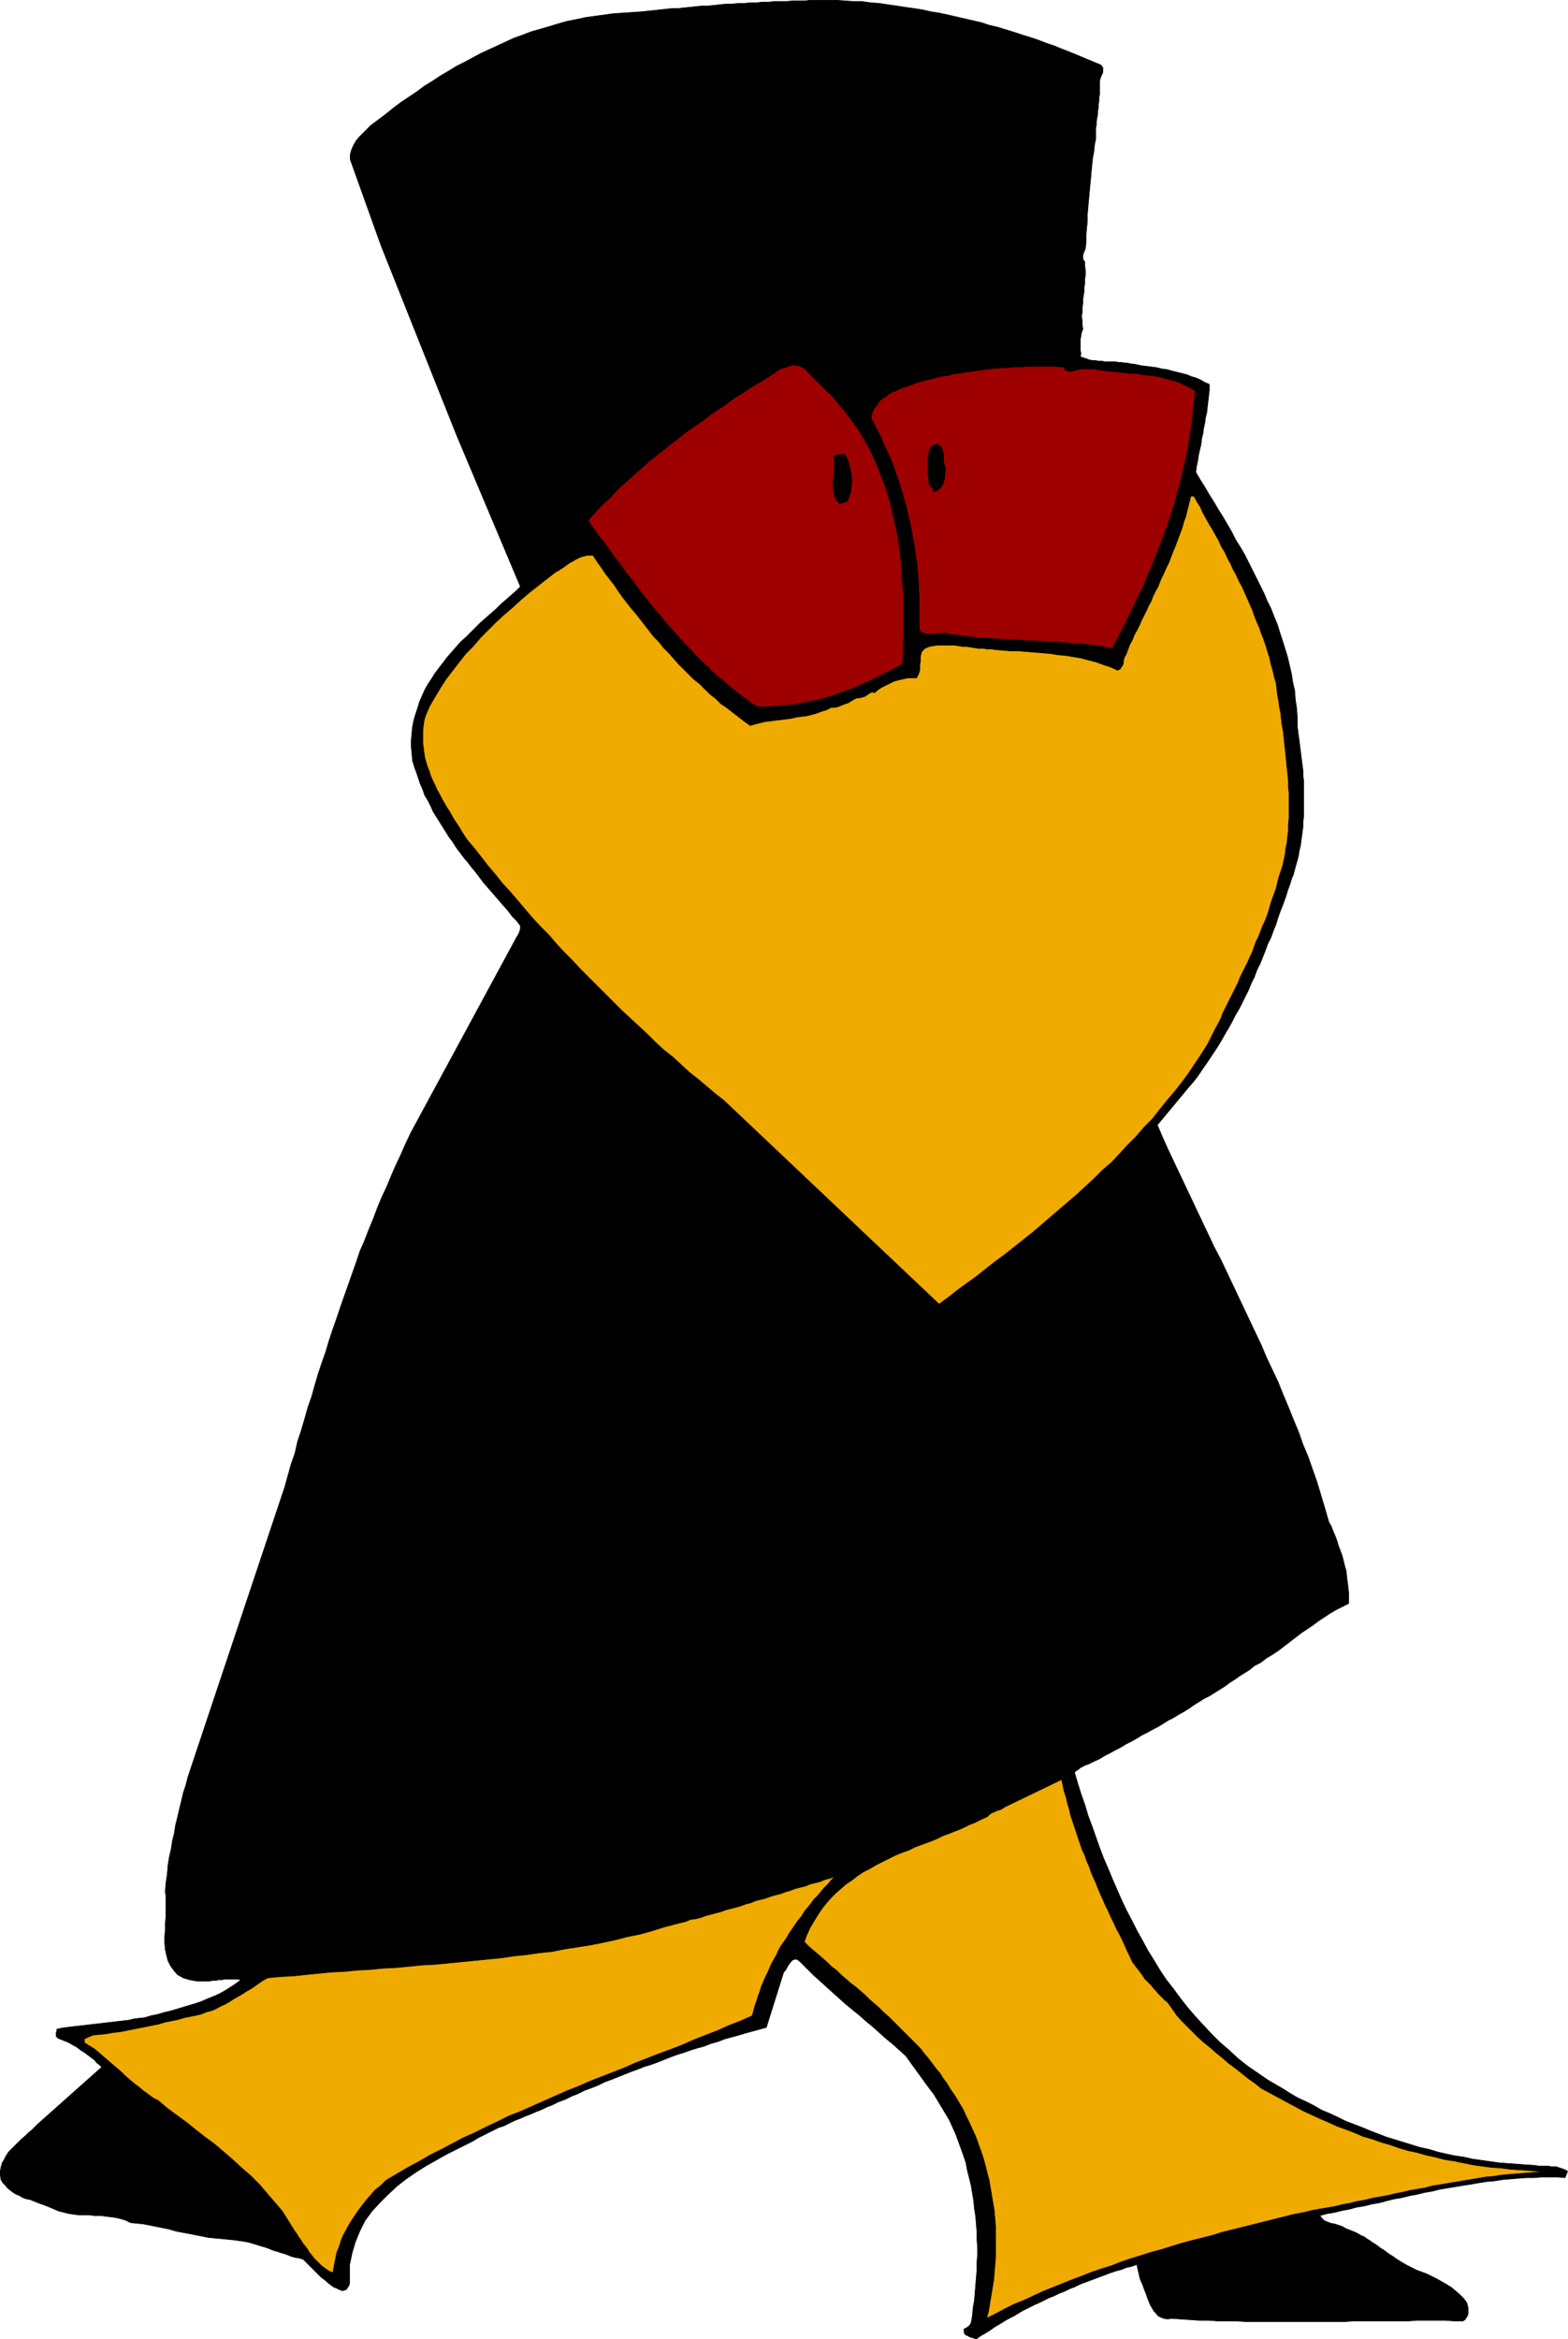 <?xml version="1.0" encoding="UTF-8" standalone="no"?>
<svg
   version="1.0"
   width="104.41mm"
   height="155.711mm"
   id="svg24"
   sodipodi:docname="Crow Walking.wmf"
   xmlns:inkscape="http://www.inkscape.org/namespaces/inkscape"
   xmlns:sodipodi="http://sodipodi.sourceforge.net/DTD/sodipodi-0.dtd"
   xmlns="http://www.w3.org/2000/svg"
   xmlns:svg="http://www.w3.org/2000/svg">
  <sodipodi:namedview
     id="namedview24"
     pagecolor="#ffffff"
     bordercolor="#000000"
     borderopacity="0.25"
     inkscape:showpageshadow="2"
     inkscape:pageopacity="0.0"
     inkscape:pagecheckerboard="0"
     inkscape:deskcolor="#d1d1d1"
     inkscape:document-units="mm" />
  <defs
     id="defs1">
    <pattern
       id="WMFhbasepattern"
       patternUnits="userSpaceOnUse"
       width="6"
       height="6"
       x="0"
       y="0" />
  </defs>
  <path
     style="fill:#000000;fill-opacity:1;fill-rule:evenodd;stroke:none"
     d="m 393.893,547.875 -1.939,-0.162 h -1.939 -2.101 l -1.939,0.162 h -1.939 l -2.101,0.162 -1.939,0.162 -1.939,0.162 -1.939,0.323 -1.939,0.162 -2.101,0.323 -1.778,0.323 -2.101,0.323 -1.939,0.323 -1.939,0.323 -1.939,0.323 -1.939,0.485 -1.939,0.323 -1.939,0.485 -1.778,0.323 -1.939,0.485 -1.939,0.323 -1.939,0.485 -1.778,0.485 -1.939,0.323 -1.939,0.485 -1.939,0.323 -1.778,0.485 -1.778,0.323 -1.939,0.485 -1.939,0.323 -1.778,0.485 0.485,0.646 0.646,0.646 0.808,0.323 0.808,0.323 0.97,0.162 0.97,0.323 0.97,0.323 0.808,0.485 0.808,0.323 0.808,0.323 0.808,0.323 0.646,0.323 0.808,0.485 0.808,0.323 0.646,0.485 0.808,0.485 0.646,0.485 0.808,0.485 0.646,0.485 0.646,0.485 0.808,0.485 0.646,0.485 0.646,0.485 0.808,0.485 1.131,0.808 1.293,0.808 1.131,0.646 1.293,0.646 1.293,0.646 1.293,0.485 1.293,0.485 1.293,0.646 1.293,0.646 1.131,0.646 1.131,0.646 1.293,0.808 0.97,0.808 1.131,0.97 0.97,0.97 0.808,1.131 0.162,0.646 0.162,0.646 v 0.646 0.646 l -0.162,0.646 -0.323,0.485 -0.323,0.485 -0.485,0.323 h -2.262 l -2.262,-0.162 h -2.262 -2.424 -2.262 l -2.262,0.162 h -2.262 -2.262 -2.262 -2.262 -2.262 -2.424 l -2.101,0.162 h -2.424 -2.262 -2.262 -2.262 -2.262 -2.424 -2.262 -2.262 -2.262 -2.262 -2.262 l -2.424,-0.162 h -2.262 -2.262 l -2.424,-0.162 h -2.262 l -2.262,-0.162 -2.424,-0.162 -2.262,-0.162 -0.97,0.162 -0.97,-0.162 -0.808,-0.323 -0.646,-0.323 -0.485,-0.646 -0.485,-0.485 -0.485,-0.808 -0.485,-0.808 -0.323,-0.808 -0.323,-0.808 -0.323,-0.97 -0.323,-0.808 -0.323,-0.808 -0.323,-0.97 -0.323,-0.646 -0.323,-0.808 -0.808,-3.555 -1.293,0.485 -1.454,0.323 -1.131,0.485 -1.293,0.323 -1.454,0.485 -1.293,0.485 -1.293,0.485 -1.293,0.485 -1.293,0.485 -1.293,0.485 -1.293,0.485 -1.293,0.646 -1.293,0.485 -1.293,0.646 -1.293,0.485 -1.293,0.646 -1.293,0.485 -1.293,0.646 -1.293,0.646 -1.131,0.485 -1.293,0.646 -1.293,0.646 -1.131,0.646 -1.293,0.808 -1.293,0.646 -1.131,0.646 -1.293,0.808 -1.131,0.646 -1.131,0.808 -1.293,0.808 -1.131,0.646 -1.131,0.808 -0.485,-0.162 -0.485,-0.162 -0.646,-0.162 -0.485,-0.323 -0.485,-0.162 -0.323,-0.323 -0.162,-0.485 v -0.808 h 0.323 l 0.162,-0.162 0.323,-0.162 0.162,-0.162 0.323,-0.162 0.162,-0.323 0.162,-0.162 0.162,-0.323 0.323,-1.778 0.162,-1.939 0.323,-1.778 0.162,-1.939 0.162,-1.939 0.162,-1.939 0.162,-1.939 v -1.939 l 0.162,-1.939 v -1.939 l -0.162,-1.939 v -1.939 l -0.162,-1.939 -0.162,-1.939 -0.323,-2.101 -0.162,-1.778 -0.323,-1.939 -0.323,-1.939 -0.485,-1.939 -0.485,-1.939 -0.323,-1.778 -0.646,-1.939 -0.646,-1.778 -0.646,-1.778 -0.646,-1.778 -0.808,-1.778 -0.808,-1.778 -0.97,-1.616 -0.97,-1.616 -0.97,-1.616 -0.97,-1.616 -1.131,-1.454 -5.979,-8.241 -1.616,-1.454 -1.616,-1.454 -1.778,-1.454 -1.616,-1.454 -1.616,-1.454 -1.778,-1.454 -1.616,-1.454 -1.616,-1.293 -1.778,-1.454 -1.616,-1.454 -1.616,-1.454 -1.616,-1.454 -1.778,-1.616 -1.616,-1.454 -1.616,-1.616 -1.616,-1.616 -0.808,-0.646 h -0.646 l -0.485,0.162 -0.485,0.485 -0.485,0.646 -0.485,0.808 -0.323,0.646 -0.485,0.485 -4.363,13.897 -1.778,0.485 -1.778,0.485 -1.778,0.485 -1.616,0.485 -1.778,0.485 -1.778,0.485 -1.616,0.646 -1.778,0.485 -1.616,0.646 -1.778,0.485 -1.616,0.485 -1.778,0.646 -1.616,0.485 -1.778,0.646 -1.616,0.646 -1.616,0.646 -1.778,0.646 -1.616,0.485 -1.616,0.646 -1.778,0.646 -1.616,0.646 -1.616,0.646 -1.616,0.646 -1.778,0.646 -1.616,0.808 -1.616,0.646 -1.778,0.646 -1.616,0.808 -1.616,0.646 -1.616,0.808 -1.778,0.646 -1.616,0.808 -1.293,0.485 -1.293,0.646 -1.293,0.485 -1.454,0.646 -1.293,0.485 -1.454,0.646 -1.293,0.485 -1.293,0.646 -1.293,0.646 -1.454,0.485 -1.293,0.646 -1.293,0.646 -1.293,0.646 -1.293,0.646 -1.293,0.808 -1.293,0.646 -2.586,1.293 -2.586,1.293 -2.586,1.454 -2.586,1.454 -2.586,1.616 -2.586,1.778 -2.262,1.778 -2.262,2.101 -2.101,2.101 -1.939,2.101 -1.778,2.424 -1.293,2.585 -1.131,2.747 -0.808,2.747 -0.646,3.07 v 3.232 0.485 0.485 0.485 l -0.162,0.485 -0.323,0.485 -0.323,0.485 -0.485,0.162 -0.485,0.162 -0.808,-0.323 -0.646,-0.323 -0.808,-0.323 -0.646,-0.485 -0.646,-0.485 -0.485,-0.485 -0.646,-0.485 -0.646,-0.485 -0.646,-0.646 -0.485,-0.485 -0.646,-0.646 -0.485,-0.485 -0.646,-0.646 -0.485,-0.485 -0.646,-0.646 -0.485,-0.485 -1.131,-0.323 -0.97,-0.162 -1.131,-0.323 -1.131,-0.485 -1.131,-0.323 -0.97,-0.323 -1.131,-0.323 -1.131,-0.485 -0.97,-0.323 -1.131,-0.323 -0.97,-0.323 -1.131,-0.323 -1.131,-0.323 -0.97,-0.162 -1.131,-0.162 -1.131,-0.162 -1.616,-0.162 -1.616,-0.162 -1.778,-0.162 -1.616,-0.162 -1.616,-0.323 -1.616,-0.323 -1.616,-0.323 -1.778,-0.323 -1.616,-0.323 -1.616,-0.485 -1.616,-0.323 -1.616,-0.323 -1.616,-0.323 -1.616,-0.323 -1.616,-0.162 -1.616,-0.162 -1.293,-0.646 -1.131,-0.323 -1.293,-0.323 -1.293,-0.162 -1.293,-0.162 -1.293,-0.162 h -1.454 l -1.293,-0.162 H 21.25 19.796 l -1.293,-0.162 -1.131,-0.162 -1.293,-0.323 -1.293,-0.323 -1.131,-0.485 -1.131,-0.485 -0.808,-0.323 -0.808,-0.323 -0.97,-0.323 -0.808,-0.323 -0.808,-0.323 -0.808,-0.323 -0.97,-0.162 -0.808,-0.323 -0.808,-0.485 -0.808,-0.323 -0.808,-0.485 -0.646,-0.485 -0.808,-0.646 -0.485,-0.646 -0.646,-0.646 -0.485,-0.808 -0.162,-1.131 v -0.97 l 0.162,-0.97 0.323,-1.131 0.485,-0.808 0.485,-0.97 0.646,-0.97 0.808,-0.808 0.808,-0.808 0.808,-0.808 0.808,-0.808 0.97,-0.808 0.808,-0.808 0.808,-0.646 0.808,-0.808 0.646,-0.646 16.16,-14.382 -0.646,-0.646 -0.646,-0.485 -0.485,-0.646 -0.646,-0.485 -0.646,-0.485 -0.646,-0.485 -0.646,-0.485 -0.808,-0.485 -0.646,-0.485 -0.646,-0.485 -0.646,-0.323 -0.808,-0.485 -0.646,-0.323 -0.808,-0.323 -0.808,-0.323 -0.808,-0.323 -0.323,-0.323 -0.162,-0.162 v -0.323 -0.323 -0.323 l 0.162,-0.323 v -0.323 -0.162 l 1.454,-0.323 1.293,-0.162 1.293,-0.162 1.454,-0.162 1.454,-0.162 1.293,-0.162 1.454,-0.162 1.454,-0.162 1.293,-0.162 1.454,-0.162 1.293,-0.162 1.454,-0.162 1.454,-0.162 1.293,-0.323 1.293,-0.162 1.454,-0.162 1.616,-0.485 1.616,-0.323 1.616,-0.485 1.454,-0.323 1.616,-0.485 1.616,-0.485 1.616,-0.485 1.616,-0.485 1.454,-0.485 1.454,-0.646 1.616,-0.646 1.454,-0.646 1.454,-0.808 1.293,-0.808 1.454,-0.97 1.293,-0.97 -0.97,-0.162 h -0.808 -0.808 -0.646 -0.808 l -0.808,0.162 h -0.808 l -0.646,0.162 h -0.808 l -0.808,0.162 H 51.953 51.145 50.338 49.53 l -0.808,-0.162 -0.97,-0.162 -1.616,-0.485 -1.454,-0.808 -0.97,-1.131 -0.808,-1.131 -0.646,-1.293 -0.323,-1.293 -0.323,-1.454 -0.162,-1.616 v -1.616 l 0.162,-1.778 v -1.616 l 0.162,-1.778 v -1.616 -1.616 -1.616 l -0.162,-1.454 0.162,-2.101 0.323,-2.101 0.162,-2.101 0.323,-2.101 0.485,-2.101 0.323,-2.101 0.485,-1.939 0.323,-2.101 0.485,-1.939 0.485,-2.101 0.485,-1.939 0.485,-2.101 0.646,-1.939 0.485,-1.939 0.646,-1.939 0.646,-1.939 23.108,-69.161 0.808,-2.909 0.808,-2.909 0.97,-2.747 0.646,-2.909 0.97,-2.909 0.808,-2.747 0.808,-2.909 0.97,-2.747 0.808,-2.909 0.808,-2.747 0.97,-2.909 0.97,-2.747 0.808,-2.747 0.97,-2.909 0.97,-2.747 0.97,-2.909 0.97,-2.747 0.97,-2.747 0.97,-2.747 0.97,-2.747 0.97,-2.909 1.131,-2.585 1.131,-2.909 1.131,-2.747 0.97,-2.585 1.131,-2.747 1.293,-2.747 1.131,-2.747 1.131,-2.585 1.293,-2.747 1.131,-2.585 1.293,-2.747 26.502,-48.962 0.162,-0.323 0.323,-0.485 0.162,-0.323 0.162,-0.323 0.162,-0.485 0.162,-0.485 v -0.323 -0.485 l -0.97,-1.293 -1.131,-1.131 -0.97,-1.293 -1.131,-1.293 -0.97,-1.131 -1.131,-1.293 -0.97,-1.131 -1.131,-1.293 -0.97,-1.131 -0.97,-1.293 -0.97,-1.293 -0.97,-1.131 -0.97,-1.293 -0.97,-1.131 -0.97,-1.293 -0.97,-1.293 -0.808,-1.293 -0.97,-1.293 -0.808,-1.293 -0.808,-1.293 -0.808,-1.293 -0.808,-1.293 -0.808,-1.293 -0.646,-1.454 -0.646,-1.293 -0.808,-1.293 -0.485,-1.454 -0.646,-1.454 -0.485,-1.454 -0.485,-1.454 -0.485,-1.293 -0.485,-1.616 -0.162,-1.778 -0.162,-1.778 v -1.616 l 0.162,-1.778 0.162,-1.616 0.323,-1.616 0.485,-1.616 0.485,-1.454 0.485,-1.616 0.646,-1.454 0.646,-1.454 0.808,-1.454 0.97,-1.454 0.808,-1.293 0.97,-1.293 1.131,-1.454 0.97,-1.293 1.131,-1.293 1.131,-1.293 1.131,-1.293 1.293,-1.131 1.293,-1.293 1.131,-1.131 1.293,-1.293 1.293,-1.131 1.293,-1.131 1.293,-1.131 1.131,-1.131 1.293,-1.131 1.293,-1.131 1.293,-1.131 1.131,-1.131 -15.998,-37.974 -19.068,-47.831 -7.757,-21.653 v -1.293 l 0.323,-1.131 0.485,-1.131 0.646,-1.131 0.808,-0.97 0.97,-0.97 0.97,-0.97 0.97,-0.97 1.939,-1.454 1.939,-1.454 1.778,-1.454 1.939,-1.454 1.939,-1.293 1.939,-1.293 1.939,-1.454 2.101,-1.293 1.939,-1.293 1.939,-1.131 2.101,-1.293 1.939,-0.97 2.101,-1.131 2.101,-1.131 2.101,-0.97 2.101,-0.97 2.101,-0.97 2.101,-0.97 2.262,-0.808 2.101,-0.808 2.262,-0.646 2.262,-0.646 2.101,-0.646 2.262,-0.646 2.424,-0.485 2.262,-0.485 2.262,-0.323 2.424,-0.323 2.262,-0.323 2.424,-0.162 2.424,-0.162 2.424,-0.162 1.454,-0.162 1.616,-0.162 1.454,-0.162 1.454,-0.162 1.616,-0.162 h 1.454 l 1.454,-0.162 1.616,-0.162 1.454,-0.162 1.616,-0.162 h 1.454 l 1.616,-0.162 1.454,-0.162 1.616,-0.162 h 1.454 l 1.616,-0.162 h 1.454 l 1.454,-0.162 h 1.616 l 1.454,-0.162 h 1.616 l 1.454,-0.162 h 1.616 1.454 l 1.616,-0.162 h 1.454 1.616 l 1.454,-0.162 h 1.454 1.454 1.616 1.454 l 2.262,0.162 2.262,0.162 h 2.101 l 2.262,0.323 2.262,0.162 2.101,0.323 2.262,0.323 2.101,0.323 2.262,0.323 2.101,0.323 2.101,0.485 2.101,0.323 2.262,0.485 2.101,0.485 2.101,0.485 2.101,0.485 2.101,0.485 1.939,0.646 2.101,0.485 2.101,0.646 2.101,0.646 1.939,0.646 2.101,0.646 1.939,0.646 2.101,0.808 1.939,0.646 1.939,0.808 2.101,0.808 1.939,0.808 1.939,0.808 1.939,0.808 1.939,0.808 0.485,0.646 v 0.485 0.646 l -0.162,0.485 -0.323,0.646 -0.162,0.485 -0.162,0.646 v 0.646 0.97 0.97 0.808 l -0.162,0.808 v 0.808 l -0.162,0.97 v 0.808 l -0.162,0.808 v 0.808 l -0.162,0.808 -0.162,0.97 v 0.808 l -0.162,0.808 v 0.808 0.97 0.97 l -0.323,1.616 -0.162,1.616 -0.323,1.778 -0.162,1.616 -0.162,1.778 -0.162,1.778 -0.162,1.616 -0.162,1.778 -0.162,1.778 -0.162,1.778 -0.162,1.778 v 1.778 l -0.162,1.616 -0.162,1.778 v 1.778 l -0.162,1.616 -0.162,0.485 -0.162,0.323 -0.162,0.485 -0.162,0.485 v 0.485 0.323 l 0.162,0.485 0.323,0.323 v 1.131 l 0.162,1.131 v 0.97 l -0.162,1.131 v 0.97 l -0.162,1.131 v 0.97 l -0.162,0.97 -0.162,1.131 v 0.97 l -0.162,1.131 v 1.131 l -0.162,0.97 0.162,1.131 v 0.97 l 0.162,1.131 -0.323,0.808 -0.162,0.97 -0.162,0.808 v 0.97 0.808 0.97 l 0.162,0.808 -0.162,0.808 0.808,0.323 0.646,0.162 0.808,0.323 0.808,0.162 h 0.808 l 0.808,0.162 h 0.808 l 0.808,0.162 h 0.97 0.808 0.808 l 0.808,0.162 h 0.808 l 0.808,0.162 h 0.646 l 0.646,0.162 1.293,0.162 1.454,0.323 1.293,0.162 1.293,0.162 1.293,0.162 1.293,0.323 1.293,0.162 1.131,0.323 1.293,0.323 1.293,0.323 1.293,0.323 1.131,0.485 1.131,0.323 1.131,0.485 1.131,0.646 1.131,0.485 v 1.454 l -0.162,1.454 -0.162,1.293 -0.162,1.454 -0.162,1.454 -0.323,1.293 -0.162,1.293 -0.323,1.454 -0.162,1.293 -0.323,1.293 -0.162,1.454 -0.323,1.293 -0.323,1.454 -0.162,1.293 -0.323,1.454 -0.162,1.454 1.131,1.939 1.131,1.778 1.131,1.939 1.131,1.778 1.131,1.939 1.131,1.778 1.131,1.939 1.131,1.939 0.97,1.939 1.131,1.778 1.131,1.939 0.97,1.939 0.97,1.939 0.97,1.939 0.97,1.939 0.97,1.939 0.808,1.939 0.97,1.939 0.808,2.101 0.808,1.939 0.646,2.101 0.646,1.939 0.646,2.101 0.646,2.101 0.485,2.101 0.485,2.101 0.323,2.101 0.485,2.101 0.162,2.262 0.323,2.101 0.162,2.262 v 2.262 l 0.162,1.293 0.162,1.293 0.162,1.131 0.162,1.293 0.162,1.293 0.162,1.293 0.162,1.293 0.162,1.293 0.162,1.131 v 1.293 l 0.162,1.293 v 1.293 1.293 1.131 1.293 1.293 1.293 1.131 l -0.162,1.293 v 1.293 l -0.162,1.131 -0.162,1.293 -0.162,1.131 -0.162,1.293 -0.323,1.293 -0.162,1.131 -0.323,1.293 -0.323,1.131 -0.323,1.131 -0.323,1.293 -0.485,1.131 -0.323,1.131 -0.646,1.778 -0.485,1.616 -0.646,1.778 -0.646,1.616 -0.646,1.778 -0.485,1.616 -0.646,1.616 -0.646,1.778 -0.808,1.616 -0.646,1.778 -0.646,1.616 -0.646,1.616 -0.808,1.616 -0.646,1.778 -0.808,1.616 -0.646,1.616 -0.808,1.616 -0.808,1.616 -0.808,1.616 -0.97,1.616 -0.808,1.616 -0.808,1.454 -0.97,1.616 -0.808,1.454 -0.97,1.616 -0.97,1.454 -0.97,1.454 -0.97,1.454 -1.131,1.616 -0.97,1.454 -1.131,1.454 -1.131,1.293 -7.918,9.534 1.293,3.07 1.454,3.232 1.454,3.07 1.454,3.07 1.454,3.07 1.454,3.07 1.454,3.07 1.454,3.07 1.454,3.07 1.454,3.07 1.616,3.07 1.454,3.07 1.454,3.07 1.454,3.07 1.454,3.07 1.454,3.07 1.454,3.07 1.454,3.07 1.293,3.07 1.454,3.07 1.454,3.07 1.293,3.232 1.293,3.07 1.293,3.232 1.293,3.07 1.131,3.232 1.293,3.07 1.131,3.232 1.131,3.232 0.97,3.232 0.97,3.232 0.97,3.393 0.646,1.131 0.485,1.293 0.485,1.131 0.485,1.293 0.323,1.131 0.485,1.293 0.485,1.293 0.323,1.293 0.323,1.293 0.323,1.131 0.162,1.454 0.162,1.293 0.162,1.293 0.162,1.454 v 1.293 1.454 l -1.616,0.808 -1.616,0.808 -1.616,0.97 -1.454,0.97 -1.454,0.97 -1.293,0.97 -1.454,0.97 -1.454,0.97 -1.454,1.131 -1.454,1.131 -1.293,0.97 -1.454,1.131 -1.454,0.97 -1.616,0.97 -1.454,1.131 -1.616,0.808 -1.131,0.97 -1.293,0.808 -1.293,0.808 -1.131,0.808 -1.293,0.808 -1.293,0.97 -1.293,0.808 -1.293,0.808 -1.293,0.808 -1.293,0.646 -1.293,0.808 -1.293,0.808 -1.131,0.808 -1.293,0.808 -1.454,0.808 -1.293,0.808 -1.293,0.646 -1.293,0.808 -1.293,0.808 -1.293,0.646 -1.454,0.808 -1.293,0.646 -1.293,0.808 -1.454,0.808 -1.293,0.646 -1.293,0.808 -1.293,0.646 -1.454,0.808 -1.293,0.646 -1.293,0.808 -1.454,0.646 -1.293,0.646 -0.485,0.162 -0.485,0.162 -0.485,0.323 -0.485,0.162 -0.323,0.323 -0.485,0.323 -0.485,0.323 -0.323,0.323 0.808,2.747 0.808,2.585 0.97,2.747 0.808,2.747 0.97,2.585 0.97,2.747 0.97,2.747 0.97,2.585 1.131,2.585 1.131,2.747 1.131,2.585 1.131,2.585 1.293,2.747 1.293,2.424 1.293,2.585 1.454,2.585 1.293,2.424 1.616,2.585 1.454,2.424 1.616,2.424 1.778,2.262 1.778,2.424 1.778,2.262 1.939,2.262 1.939,2.101 2.101,2.262 2.101,2.101 2.262,1.939 2.262,2.101 2.424,1.939 2.586,1.778 2.586,1.778 1.939,1.131 1.939,1.131 1.778,1.131 1.939,1.131 2.101,0.97 1.939,0.97 1.939,1.131 1.939,0.808 2.101,0.97 1.939,0.97 2.101,0.808 2.101,0.808 1.939,0.808 2.101,0.808 2.101,0.808 2.101,0.646 2.101,0.646 2.101,0.646 2.101,0.646 2.262,0.485 2.101,0.646 2.101,0.485 2.262,0.485 2.262,0.323 2.101,0.485 2.262,0.323 2.262,0.323 2.262,0.323 2.262,0.162 2.101,0.162 2.262,0.162 2.424,0.162 0.97,0.162 h 1.131 1.131 l 0.97,0.162 h 1.131 l 0.97,0.323 0.97,0.323 0.97,0.485 z"
     id="path1" />
  <path
     style="fill:none;stroke:#000000;stroke-width:0.162px;stroke-linecap:round;stroke-linejoin:round;stroke-miterlimit:4;stroke-dasharray:none;stroke-opacity:1"
     d="m 393.893,547.875 v 0 l -1.939,-0.162 h -1.939 -2.101 l -1.939,0.162 h -1.939 l -2.101,0.162 -1.939,0.162 -1.939,0.162 -1.939,0.323 -1.939,0.162 -2.101,0.323 -1.778,0.323 -2.101,0.323 -1.939,0.323 -1.939,0.323 -1.939,0.323 -1.939,0.485 -1.939,0.323 -1.939,0.485 -1.778,0.323 -1.939,0.485 -1.939,0.323 -1.939,0.485 -1.778,0.485 -1.939,0.323 -1.939,0.485 -1.939,0.323 -1.778,0.485 -1.778,0.323 -1.939,0.485 -1.939,0.323 -1.778,0.485 v 0 l 0.485,0.646 0.646,0.646 0.808,0.323 0.808,0.323 0.97,0.162 0.97,0.323 0.97,0.323 0.808,0.485 v 0 l 0.808,0.323 0.808,0.323 0.808,0.323 0.646,0.323 0.808,0.485 0.808,0.323 0.646,0.485 0.808,0.485 0.646,0.485 0.808,0.485 0.646,0.485 0.646,0.485 0.808,0.485 0.646,0.485 0.646,0.485 0.808,0.485 v 0 l 1.131,0.808 1.293,0.808 1.131,0.646 1.293,0.646 1.293,0.646 1.293,0.485 1.293,0.485 1.293,0.646 1.293,0.646 1.131,0.646 1.131,0.646 1.293,0.808 0.97,0.808 1.131,0.97 0.97,0.97 0.808,1.131 v 0 l 0.162,0.646 0.162,0.646 v 0.646 0.646 l -0.162,0.646 -0.323,0.485 -0.323,0.485 -0.485,0.323 v 0 h -2.262 l -2.262,-0.162 h -2.262 -2.424 -2.262 l -2.262,0.162 h -2.262 -2.262 -2.262 -2.262 -2.262 -2.424 l -2.101,0.162 h -2.424 -2.262 -2.262 -2.262 -2.262 -2.424 -2.262 -2.262 -2.262 -2.262 -2.262 l -2.424,-0.162 h -2.262 -2.262 l -2.424,-0.162 h -2.262 l -2.262,-0.162 -2.424,-0.162 -2.262,-0.162 v 0 l -0.97,0.162 -0.97,-0.162 -0.808,-0.323 -0.646,-0.323 -0.485,-0.646 -0.485,-0.485 -0.485,-0.808 -0.485,-0.808 -0.323,-0.808 -0.323,-0.808 -0.323,-0.97 -0.323,-0.808 -0.323,-0.808 -0.323,-0.97 -0.323,-0.646 -0.323,-0.808 -0.808,-3.555 v 0 l -1.293,0.485 -1.454,0.323 -1.131,0.485 -1.293,0.323 -1.454,0.485 -1.293,0.485 -1.293,0.485 -1.293,0.485 -1.293,0.485 -1.293,0.485 -1.293,0.485 -1.293,0.646 -1.293,0.485 -1.293,0.646 -1.293,0.485 -1.293,0.646 -1.293,0.485 -1.293,0.646 -1.293,0.646 -1.131,0.485 -1.293,0.646 -1.293,0.646 -1.131,0.646 -1.293,0.808 -1.293,0.646 -1.131,0.646 -1.293,0.808 -1.131,0.646 -1.131,0.808 -1.293,0.808 -1.131,0.646 -1.131,0.808 v 0 l -0.485,-0.162 -0.485,-0.162 -0.646,-0.162 -0.485,-0.323 -0.485,-0.162 -0.323,-0.323 -0.162,-0.485 v -0.808 0 h 0.323 l 0.162,-0.162 0.323,-0.162 0.162,-0.162 0.323,-0.162 0.162,-0.323 0.162,-0.162 0.162,-0.323 v 0 l 0.323,-1.778 0.162,-1.939 0.323,-1.778 0.162,-1.939 0.162,-1.939 0.162,-1.939 0.162,-1.939 v -1.939 l 0.162,-1.939 v -1.939 l -0.162,-1.939 v -1.939 l -0.162,-1.939 -0.162,-1.939 -0.323,-2.101 -0.162,-1.778 -0.323,-1.939 -0.323,-1.939 -0.485,-1.939 -0.485,-1.939 -0.323,-1.778 -0.646,-1.939 -0.646,-1.778 -0.646,-1.778 -0.646,-1.778 -0.808,-1.778 -0.808,-1.778 -0.97,-1.616 -0.97,-1.616 -0.97,-1.616 -0.97,-1.616 -1.131,-1.454 -5.979,-8.241 v 0 l -1.616,-1.454 -1.616,-1.454 -1.778,-1.454 -1.616,-1.454 -1.616,-1.454 -1.778,-1.454 -1.616,-1.454 -1.616,-1.293 -1.778,-1.454 -1.616,-1.454 -1.616,-1.454 -1.616,-1.454 -1.778,-1.616 -1.616,-1.454 -1.616,-1.616 -1.616,-1.616 v 0 l -0.808,-0.646 h -0.646 l -0.485,0.162 -0.485,0.485 -0.485,0.646 -0.485,0.808 -0.323,0.646 -0.485,0.485 -4.363,13.897 v 0 l -1.778,0.485 -1.778,0.485 -1.778,0.485 -1.616,0.485 -1.778,0.485 -1.778,0.485 -1.616,0.646 -1.778,0.485 -1.616,0.646 -1.778,0.485 -1.616,0.485 -1.778,0.646 -1.616,0.485 -1.778,0.646 -1.616,0.646 -1.616,0.646 -1.778,0.646 -1.616,0.485 -1.616,0.646 -1.778,0.646 -1.616,0.646 -1.616,0.646 -1.616,0.646 -1.778,0.646 -1.616,0.808 -1.616,0.646 -1.778,0.646 -1.616,0.808 -1.616,0.646 -1.616,0.808 -1.778,0.646 -1.616,0.808 v 0 l -1.293,0.485 -1.293,0.646 -1.293,0.485 -1.454,0.646 -1.293,0.485 -1.454,0.646 -1.293,0.485 -1.293,0.646 -1.293,0.646 -1.454,0.485 -1.293,0.646 -1.293,0.646 -1.293,0.646 -1.293,0.646 -1.293,0.808 -1.293,0.646 v 0 l -2.586,1.293 -2.586,1.293 -2.586,1.454 -2.586,1.454 -2.586,1.616 -2.586,1.778 -2.262,1.778 -2.262,2.101 -2.101,2.101 -1.939,2.101 -1.778,2.424 -1.293,2.585 -1.131,2.747 -0.808,2.747 -0.646,3.07 v 3.232 0 0.485 0.485 0.485 l -0.162,0.485 -0.323,0.485 -0.323,0.485 -0.485,0.162 -0.485,0.162 v 0 l -0.808,-0.323 -0.646,-0.323 -0.808,-0.323 -0.646,-0.485 -0.646,-0.485 -0.485,-0.485 -0.646,-0.485 -0.646,-0.485 -0.646,-0.646 -0.485,-0.485 -0.646,-0.646 -0.485,-0.485 -0.646,-0.646 -0.485,-0.485 -0.646,-0.646 -0.485,-0.485 v 0 l -1.131,-0.323 -0.97,-0.162 -1.131,-0.323 -1.131,-0.485 -1.131,-0.323 -0.97,-0.323 -1.131,-0.323 -1.131,-0.485 -0.97,-0.323 -1.131,-0.323 -0.97,-0.323 -1.131,-0.323 -1.131,-0.323 -0.97,-0.162 -1.131,-0.162 -1.131,-0.162 v 0 l -1.616,-0.162 -1.616,-0.162 -1.778,-0.162 -1.616,-0.162 -1.616,-0.323 -1.616,-0.323 -1.616,-0.323 -1.778,-0.323 -1.616,-0.323 -1.616,-0.485 -1.616,-0.323 -1.616,-0.323 -1.616,-0.323 -1.616,-0.323 -1.616,-0.162 -1.616,-0.162 v 0 l -1.293,-0.646 -1.131,-0.323 -1.293,-0.323 -1.293,-0.162 -1.293,-0.162 -1.293,-0.162 h -1.454 l -1.293,-0.162 H 21.25 19.796 l -1.293,-0.162 -1.131,-0.162 -1.293,-0.323 -1.293,-0.323 -1.131,-0.485 -1.131,-0.485 v 0 l -0.808,-0.323 -0.808,-0.323 -0.97,-0.323 -0.808,-0.323 -0.808,-0.323 -0.808,-0.323 -0.97,-0.162 -0.808,-0.323 -0.808,-0.485 -0.808,-0.323 -0.808,-0.485 -0.646,-0.485 -0.808,-0.646 -0.485,-0.646 -0.646,-0.646 -0.485,-0.808 v 0 l -0.162,-1.131 v -0.97 l 0.162,-0.97 0.323,-1.131 0.485,-0.808 0.485,-0.97 0.646,-0.97 0.808,-0.808 0.808,-0.808 0.808,-0.808 0.808,-0.808 0.97,-0.808 0.808,-0.808 0.808,-0.646 0.808,-0.808 0.646,-0.646 16.16,-14.382 v 0 l -0.646,-0.646 -0.646,-0.485 -0.485,-0.646 -0.646,-0.485 -0.646,-0.485 -0.646,-0.485 -0.646,-0.485 -0.808,-0.485 -0.646,-0.485 -0.646,-0.485 -0.646,-0.323 -0.808,-0.485 -0.646,-0.323 -0.808,-0.323 -0.808,-0.323 -0.808,-0.323 v 0 l -0.323,-0.323 -0.162,-0.162 v -0.323 -0.323 -0.323 l 0.162,-0.323 v -0.323 -0.162 0 l 1.454,-0.323 1.293,-0.162 1.293,-0.162 1.454,-0.162 1.454,-0.162 1.293,-0.162 1.454,-0.162 1.454,-0.162 1.293,-0.162 1.454,-0.162 1.293,-0.162 1.454,-0.162 1.454,-0.162 1.293,-0.323 1.293,-0.162 1.454,-0.162 v 0 l 1.616,-0.485 1.616,-0.323 1.616,-0.485 1.454,-0.323 1.616,-0.485 1.616,-0.485 1.616,-0.485 1.616,-0.485 1.454,-0.485 1.454,-0.646 1.616,-0.646 1.454,-0.646 1.454,-0.808 1.293,-0.808 1.454,-0.97 1.293,-0.97 v 0 l -0.97,-0.162 h -0.808 -0.808 -0.646 -0.808 l -0.808,0.162 h -0.808 l -0.646,0.162 h -0.808 l -0.808,0.162 H 51.953 51.145 50.338 49.53 l -0.808,-0.162 -0.97,-0.162 v 0 l -1.616,-0.485 -1.454,-0.808 -0.97,-1.131 -0.808,-1.131 -0.646,-1.293 -0.323,-1.293 -0.323,-1.454 -0.162,-1.616 v -1.616 l 0.162,-1.778 v -1.616 l 0.162,-1.778 v -1.616 -1.616 -1.616 l -0.162,-1.454 v 0 l 0.162,-2.101 0.323,-2.101 0.162,-2.101 0.323,-2.101 0.485,-2.101 0.323,-2.101 0.485,-1.939 0.323,-2.101 0.485,-1.939 0.485,-2.101 0.485,-1.939 0.485,-2.101 0.646,-1.939 0.485,-1.939 0.646,-1.939 0.646,-1.939 23.108,-69.161 v 0 l 0.808,-2.909 0.808,-2.909 0.97,-2.747 0.646,-2.909 0.97,-2.909 0.808,-2.747 0.808,-2.909 0.97,-2.747 0.808,-2.909 0.808,-2.747 0.97,-2.909 0.97,-2.747 0.808,-2.747 0.97,-2.909 0.97,-2.747 0.97,-2.909 0.97,-2.747 0.97,-2.747 0.97,-2.747 0.97,-2.747 0.97,-2.909 1.131,-2.585 1.131,-2.909 1.131,-2.747 0.97,-2.585 1.131,-2.747 1.293,-2.747 1.131,-2.747 1.131,-2.585 1.293,-2.747 1.131,-2.585 1.293,-2.747 26.502,-48.962 v 0 l 0.162,-0.323 0.323,-0.485 0.162,-0.323 0.162,-0.323 0.162,-0.485 0.162,-0.485 v -0.323 -0.485 0 l -0.97,-1.293 -1.131,-1.131 -0.97,-1.293 -1.131,-1.293 -0.97,-1.131 -1.131,-1.293 -0.97,-1.131 -1.131,-1.293 -0.97,-1.131 -0.97,-1.293 -0.97,-1.293 -0.97,-1.131 -0.97,-1.293 -0.97,-1.131 -0.97,-1.293 -0.97,-1.293 -0.808,-1.293 -0.97,-1.293 -0.808,-1.293 -0.808,-1.293 -0.808,-1.293 -0.808,-1.293 -0.808,-1.293 -0.646,-1.454 -0.646,-1.293 -0.808,-1.293 -0.485,-1.454 -0.646,-1.454 -0.485,-1.454 -0.485,-1.454 -0.485,-1.293 -0.485,-1.616 v 0 l -0.162,-1.778 -0.162,-1.778 v -1.616 l 0.162,-1.778 0.162,-1.616 0.323,-1.616 0.485,-1.616 0.485,-1.454 0.485,-1.616 0.646,-1.454 0.646,-1.454 0.808,-1.454 0.97,-1.454 0.808,-1.293 0.97,-1.293 1.131,-1.454 0.97,-1.293 1.131,-1.293 1.131,-1.293 1.131,-1.293 1.293,-1.131 1.293,-1.293 1.131,-1.131 1.293,-1.293 1.293,-1.131 1.293,-1.131 1.293,-1.131 1.131,-1.131 1.293,-1.131 1.293,-1.131 1.293,-1.131 1.131,-1.131 -15.998,-37.974 -19.068,-47.831 -7.757,-21.653 v 0 -1.293 l 0.323,-1.131 0.485,-1.131 0.646,-1.131 0.808,-0.97 0.97,-0.97 0.97,-0.97 0.97,-0.97 v 0 l 1.939,-1.454 1.939,-1.454 1.778,-1.454 1.939,-1.454 1.939,-1.293 1.939,-1.293 1.939,-1.454 2.101,-1.293 1.939,-1.293 1.939,-1.131 2.101,-1.293 1.939,-0.97 2.101,-1.131 2.101,-1.131 2.101,-0.97 2.101,-0.97 2.101,-0.97 2.101,-0.97 2.262,-0.808 2.101,-0.808 2.262,-0.646 2.262,-0.646 2.101,-0.646 2.262,-0.646 2.424,-0.485 2.262,-0.485 2.262,-0.323 2.424,-0.323 2.262,-0.323 2.424,-0.162 2.424,-0.162 2.424,-0.162 v 0 l 1.454,-0.162 1.616,-0.162 1.454,-0.162 1.454,-0.162 1.616,-0.162 h 1.454 l 1.454,-0.162 1.616,-0.162 1.454,-0.162 1.616,-0.162 h 1.454 l 1.616,-0.162 1.454,-0.162 1.616,-0.162 h 1.454 l 1.616,-0.162 h 1.454 l 1.454,-0.162 h 1.616 l 1.454,-0.162 h 1.616 l 1.454,-0.162 h 1.616 1.454 l 1.616,-0.162 h 1.454 1.616 l 1.454,-0.162 h 1.454 1.454 1.616 1.454 v 0 l 2.262,0.162 2.262,0.162 h 2.101 l 2.262,0.323 2.262,0.162 2.101,0.323 2.262,0.323 2.101,0.323 2.262,0.323 2.101,0.323 2.101,0.485 2.101,0.323 2.262,0.485 2.101,0.485 2.101,0.485 2.101,0.485 2.101,0.485 1.939,0.646 2.101,0.485 2.101,0.646 2.101,0.646 1.939,0.646 2.101,0.646 1.939,0.646 2.101,0.808 1.939,0.646 1.939,0.808 2.101,0.808 1.939,0.808 1.939,0.808 1.939,0.808 1.939,0.808 v 0 l 0.485,0.646 v 0.485 0.646 l -0.162,0.485 -0.323,0.646 -0.162,0.485 -0.162,0.646 v 0.646 0 0.97 0.97 0.808 l -0.162,0.808 v 0.808 l -0.162,0.97 v 0.808 l -0.162,0.808 v 0.808 l -0.162,0.808 -0.162,0.97 v 0.808 l -0.162,0.808 v 0.808 0.97 0.97 0 l -0.323,1.616 -0.162,1.616 -0.323,1.778 -0.162,1.616 -0.162,1.778 -0.162,1.778 -0.162,1.616 -0.162,1.778 -0.162,1.778 -0.162,1.778 -0.162,1.778 v 1.778 l -0.162,1.616 -0.162,1.778 v 1.778 l -0.162,1.616 v 0 l -0.162,0.485 -0.162,0.323 -0.162,0.485 -0.162,0.485 v 0.485 0.323 l 0.162,0.485 0.323,0.323 v 0 1.131 l 0.162,1.131 v 0.97 l -0.162,1.131 v 0.97 l -0.162,1.131 v 0.97 l -0.162,0.97 -0.162,1.131 v 0.97 l -0.162,1.131 v 1.131 l -0.162,0.97 0.162,1.131 v 0.97 l 0.162,1.131 v 0 l -0.323,0.808 -0.162,0.97 -0.162,0.808 v 0.97 0.808 0.97 l 0.162,0.808 -0.162,0.808 v 0 l 0.808,0.323 0.646,0.162 0.808,0.323 0.808,0.162 h 0.808 l 0.808,0.162 h 0.808 l 0.808,0.162 h 0.97 0.808 0.808 l 0.808,0.162 h 0.808 l 0.808,0.162 h 0.646 l 0.646,0.162 v 0 l 1.293,0.162 1.454,0.323 1.293,0.162 1.293,0.162 1.293,0.162 1.293,0.323 1.293,0.162 1.131,0.323 1.293,0.323 1.293,0.323 1.293,0.323 1.131,0.485 1.131,0.323 1.131,0.485 1.131,0.646 1.131,0.485 v 0 1.454 l -0.162,1.454 -0.162,1.293 -0.162,1.454 -0.162,1.454 -0.323,1.293 -0.162,1.293 -0.323,1.454 -0.162,1.293 -0.323,1.293 -0.162,1.454 -0.323,1.293 -0.323,1.454 -0.162,1.293 -0.323,1.454 -0.162,1.454 v 0 l 1.131,1.939 1.131,1.778 1.131,1.939 1.131,1.778 1.131,1.939 1.131,1.778 1.131,1.939 1.131,1.939 0.97,1.939 1.131,1.778 1.131,1.939 0.97,1.939 0.97,1.939 0.97,1.939 0.97,1.939 0.97,1.939 0.808,1.939 0.97,1.939 0.808,2.101 0.808,1.939 0.646,2.101 0.646,1.939 0.646,2.101 0.646,2.101 0.485,2.101 0.485,2.101 0.323,2.101 0.485,2.101 0.162,2.262 0.323,2.101 0.162,2.262 v 2.262 0 l 0.162,1.293 0.162,1.293 0.162,1.131 0.162,1.293 0.162,1.293 0.162,1.293 0.162,1.293 0.162,1.293 0.162,1.131 v 1.293 l 0.162,1.293 v 1.293 1.293 1.131 1.293 1.293 1.293 1.131 l -0.162,1.293 v 1.293 l -0.162,1.131 -0.162,1.293 -0.162,1.131 -0.162,1.293 -0.323,1.293 -0.162,1.131 -0.323,1.293 -0.323,1.131 -0.323,1.131 -0.323,1.293 -0.485,1.131 -0.323,1.131 v 0 l -0.646,1.778 -0.485,1.616 -0.646,1.778 -0.646,1.616 -0.646,1.778 -0.485,1.616 -0.646,1.616 -0.646,1.778 -0.808,1.616 -0.646,1.778 -0.646,1.616 -0.646,1.616 -0.808,1.616 -0.646,1.778 -0.808,1.616 -0.646,1.616 -0.808,1.616 -0.808,1.616 -0.808,1.616 -0.97,1.616 -0.808,1.616 -0.808,1.454 -0.97,1.616 -0.808,1.454 -0.97,1.616 -0.97,1.454 -0.97,1.454 -0.97,1.454 -1.131,1.616 -0.97,1.454 -1.131,1.454 -1.131,1.293 -7.918,9.534 v 0 l 1.293,3.07 1.454,3.232 1.454,3.07 1.454,3.07 1.454,3.07 1.454,3.07 1.454,3.07 1.454,3.07 1.454,3.07 1.454,3.07 1.616,3.07 1.454,3.07 1.454,3.07 1.454,3.07 1.454,3.07 1.454,3.07 1.454,3.07 1.454,3.07 1.293,3.07 1.454,3.07 1.454,3.07 1.293,3.232 1.293,3.07 1.293,3.232 1.293,3.07 1.131,3.232 1.293,3.07 1.131,3.232 1.131,3.232 0.97,3.232 0.97,3.232 0.97,3.393 v 0 l 0.646,1.131 0.485,1.293 0.485,1.131 0.485,1.293 0.323,1.131 0.485,1.293 0.485,1.293 0.323,1.293 0.323,1.293 0.323,1.131 0.162,1.454 0.162,1.293 0.162,1.293 0.162,1.454 v 1.293 1.454 0 l -1.616,0.808 -1.616,0.808 -1.616,0.97 -1.454,0.97 -1.454,0.97 -1.293,0.97 -1.454,0.97 -1.454,0.97 -1.454,1.131 -1.454,1.131 -1.293,0.97 -1.454,1.131 -1.454,0.97 -1.616,0.97 -1.454,1.131 -1.616,0.808 v 0 l -1.131,0.97 -1.293,0.808 -1.293,0.808 -1.131,0.808 -1.293,0.808 -1.293,0.97 -1.293,0.808 -1.293,0.808 -1.293,0.808 -1.293,0.646 -1.293,0.808 -1.293,0.808 -1.131,0.808 -1.293,0.808 -1.454,0.808 -1.293,0.808 -1.293,0.646 -1.293,0.808 -1.293,0.808 -1.293,0.646 -1.454,0.808 -1.293,0.646 -1.293,0.808 -1.454,0.808 -1.293,0.646 -1.293,0.808 -1.293,0.646 -1.454,0.808 -1.293,0.646 -1.293,0.808 -1.454,0.646 -1.293,0.646 v 0 l -0.485,0.162 -0.485,0.162 -0.485,0.323 -0.485,0.162 -0.323,0.323 -0.485,0.323 -0.485,0.323 -0.323,0.323 v 0 l 0.808,2.747 0.808,2.585 0.97,2.747 0.808,2.747 0.97,2.585 0.97,2.747 0.97,2.747 0.97,2.585 1.131,2.585 1.131,2.747 1.131,2.585 1.131,2.585 1.293,2.747 1.293,2.424 1.293,2.585 1.454,2.585 1.293,2.424 1.616,2.585 1.454,2.424 1.616,2.424 1.778,2.262 1.778,2.424 1.778,2.262 1.939,2.262 1.939,2.101 2.101,2.262 2.101,2.101 2.262,1.939 2.262,2.101 2.424,1.939 2.586,1.778 2.586,1.778 v 0 l 1.939,1.131 1.939,1.131 1.778,1.131 1.939,1.131 2.101,0.97 1.939,0.97 1.939,1.131 1.939,0.808 2.101,0.97 1.939,0.97 2.101,0.808 2.101,0.808 1.939,0.808 2.101,0.808 2.101,0.808 2.101,0.646 2.101,0.646 2.101,0.646 2.101,0.646 2.262,0.485 2.101,0.646 2.101,0.485 2.262,0.485 2.262,0.323 2.101,0.485 2.262,0.323 2.262,0.323 2.262,0.323 2.262,0.162 2.101,0.162 2.262,0.162 2.424,0.162 v 0 l 0.97,0.162 h 1.131 1.131 l 0.97,0.162 h 1.131 l 0.97,0.323 0.97,0.323 0.97,0.485 -0.646,1.616"
     id="path2" />
  <path
     style="fill:#f0ab00;fill-opacity:1;fill-rule:evenodd;stroke:none"
     d="m 328.285,556.601 -2.586,0.485 -2.586,0.646 -2.586,0.646 -2.586,0.646 -2.586,0.646 -2.586,0.646 -2.586,0.646 -2.586,0.646 -2.586,0.808 -2.586,0.646 -2.586,0.646 -2.424,0.646 -2.586,0.808 -2.586,0.808 -2.424,0.646 -2.586,0.808 -2.586,0.808 -2.424,0.808 -2.424,0.97 -2.586,0.808 -2.424,0.808 -2.424,0.97 -2.586,0.97 -2.424,0.97 -2.424,0.97 -2.424,0.97 -2.424,1.131 -2.424,1.131 -2.424,0.97 -2.262,1.131 -2.424,1.293 -2.262,1.131 0.485,-1.778 0.323,-1.939 0.323,-1.939 0.323,-1.939 0.323,-1.939 0.162,-1.939 0.162,-1.939 0.162,-1.939 v -1.939 -1.939 -1.939 -1.939 l -0.162,-1.939 -0.162,-1.939 -0.323,-1.939 -0.323,-1.939 -0.323,-1.939 -0.323,-1.939 -0.485,-1.778 -0.485,-1.939 -0.485,-1.778 -0.646,-1.939 -0.646,-1.778 -0.646,-1.778 -0.808,-1.778 -0.808,-1.778 -0.808,-1.616 -0.808,-1.778 -0.97,-1.616 -0.97,-1.616 -1.131,-1.616 -0.97,-1.616 -0.97,-1.293 -0.808,-1.293 -0.97,-1.131 -0.97,-1.293 -0.97,-1.293 -0.97,-1.131 -0.97,-1.293 -1.131,-1.131 -1.131,-1.131 -1.131,-1.131 -1.131,-1.131 -1.131,-1.131 -1.131,-1.131 -1.131,-1.131 -1.293,-1.131 -1.131,-1.131 -1.293,-1.131 -1.131,-0.97 -1.131,-1.131 -1.293,-1.131 -1.131,-0.97 -1.293,-0.97 -1.293,-1.131 -1.131,-0.97 -1.131,-1.131 -1.293,-0.97 -1.131,-1.131 -1.131,-0.97 -1.131,-0.97 -1.131,-0.97 -1.131,-0.97 -1.131,-1.131 0.646,-1.778 0.808,-1.778 0.97,-1.616 0.97,-1.616 0.97,-1.454 1.131,-1.454 1.131,-1.293 1.293,-1.293 1.293,-1.131 1.293,-1.131 1.454,-0.97 1.454,-1.131 1.454,-0.97 1.616,-0.808 1.616,-0.97 1.616,-0.808 1.616,-0.808 1.616,-0.808 1.616,-0.646 1.778,-0.646 1.616,-0.808 1.778,-0.646 1.778,-0.646 1.616,-0.646 1.616,-0.808 1.778,-0.646 1.616,-0.646 1.616,-0.646 1.616,-0.808 1.616,-0.646 1.616,-0.808 1.454,-0.646 0.485,-0.485 0.646,-0.485 0.485,-0.162 0.646,-0.323 0.485,-0.162 0.646,-0.162 0.485,-0.323 0.485,-0.323 14.382,-6.948 0.323,1.616 0.323,1.454 0.485,1.454 0.323,1.454 0.485,1.616 0.323,1.454 0.485,1.454 0.485,1.454 0.485,1.454 0.485,1.454 0.485,1.454 0.485,1.454 0.646,1.293 0.485,1.454 0.646,1.454 0.485,1.454 0.646,1.454 0.646,1.454 0.485,1.293 0.646,1.454 0.646,1.454 0.646,1.454 0.646,1.293 0.646,1.454 0.646,1.293 0.646,1.454 0.808,1.454 0.646,1.293 0.646,1.454 0.646,1.454 0.646,1.293 0.646,1.454 0.485,0.646 0.485,0.646 0.646,0.808 0.485,0.646 0.485,0.646 0.485,0.808 0.646,0.646 0.485,0.485 0.646,0.646 0.485,0.646 0.646,0.646 0.485,0.646 0.646,0.646 0.485,0.485 0.646,0.646 0.646,0.485 1.131,1.616 1.131,1.616 1.293,1.454 1.454,1.454 1.293,1.293 1.454,1.454 1.454,1.293 1.616,1.293 1.454,1.293 1.616,1.293 1.454,1.293 1.778,1.293 1.616,1.293 1.616,1.293 1.616,1.131 1.616,1.293 2.101,1.131 2.101,1.131 2.101,1.131 2.101,1.131 2.101,1.131 2.101,0.97 2.101,0.97 2.262,0.97 2.101,0.97 2.262,0.808 2.101,0.808 2.262,0.97 2.262,0.646 2.262,0.808 2.262,0.646 2.262,0.808 2.262,0.646 2.262,0.485 2.262,0.646 2.262,0.485 2.424,0.646 2.262,0.323 2.262,0.485 2.424,0.485 2.262,0.323 2.424,0.323 2.424,0.162 2.424,0.323 2.424,0.162 2.424,0.162 2.424,0.162 h 2.424 l -2.101,0.162 -1.939,0.162 -1.939,0.162 -2.101,0.162 -1.939,0.162 -1.939,0.162 -1.939,0.323 -1.939,0.162 -1.939,0.323 -1.939,0.323 -1.939,0.323 -1.939,0.323 -1.939,0.323 -1.939,0.323 -1.939,0.323 -1.778,0.485 -1.939,0.323 -1.939,0.323 -1.939,0.485 -1.778,0.323 -1.939,0.485 -1.939,0.323 -1.778,0.323 -1.939,0.485 -1.939,0.323 -1.939,0.485 -1.778,0.323 -1.939,0.485 -1.939,0.323 -1.939,0.323 -1.778,0.323 z"
     id="path3" />
  <path
     style="fill:none;stroke:#000000;stroke-width:0.162px;stroke-linecap:round;stroke-linejoin:round;stroke-miterlimit:4;stroke-dasharray:none;stroke-opacity:1"
     d="m 328.285,556.601 v 0 l -2.586,0.485 -2.586,0.646 -2.586,0.646 -2.586,0.646 -2.586,0.646 -2.586,0.646 -2.586,0.646 -2.586,0.646 -2.586,0.808 -2.586,0.646 -2.586,0.646 -2.424,0.646 -2.586,0.808 -2.586,0.808 -2.424,0.646 -2.586,0.808 -2.586,0.808 -2.424,0.808 -2.424,0.97 -2.586,0.808 -2.424,0.808 -2.424,0.97 -2.586,0.97 -2.424,0.97 -2.424,0.97 -2.424,0.97 -2.424,1.131 -2.424,1.131 -2.424,0.97 -2.262,1.131 -2.424,1.293 -2.262,1.131 v 0 l 0.485,-1.778 0.323,-1.939 0.323,-1.939 0.323,-1.939 0.323,-1.939 0.162,-1.939 0.162,-1.939 0.162,-1.939 v -1.939 -1.939 -1.939 -1.939 l -0.162,-1.939 -0.162,-1.939 -0.323,-1.939 -0.323,-1.939 -0.323,-1.939 -0.323,-1.939 -0.485,-1.778 -0.485,-1.939 -0.485,-1.778 -0.646,-1.939 -0.646,-1.778 -0.646,-1.778 -0.808,-1.778 -0.808,-1.778 -0.808,-1.616 -0.808,-1.778 -0.97,-1.616 -0.97,-1.616 -1.131,-1.616 -0.97,-1.616 v 0 l -0.97,-1.293 -0.808,-1.293 -0.97,-1.131 -0.97,-1.293 -0.97,-1.293 -0.97,-1.131 -0.97,-1.293 -1.131,-1.131 -1.131,-1.131 -1.131,-1.131 -1.131,-1.131 -1.131,-1.131 -1.131,-1.131 -1.131,-1.131 -1.293,-1.131 -1.131,-1.131 -1.293,-1.131 -1.131,-0.97 -1.131,-1.131 -1.293,-1.131 -1.131,-0.97 -1.293,-0.97 -1.293,-1.131 -1.131,-0.97 -1.131,-1.131 -1.293,-0.97 -1.131,-1.131 -1.131,-0.97 -1.131,-0.97 -1.131,-0.97 -1.131,-0.97 -1.131,-1.131 v 0 l 0.646,-1.778 0.808,-1.778 0.97,-1.616 0.97,-1.616 0.97,-1.454 1.131,-1.454 1.131,-1.293 1.293,-1.293 1.293,-1.131 1.293,-1.131 1.454,-0.97 1.454,-1.131 1.454,-0.97 1.616,-0.808 1.616,-0.97 1.616,-0.808 1.616,-0.808 1.616,-0.808 1.616,-0.646 1.778,-0.646 1.616,-0.808 1.778,-0.646 1.778,-0.646 1.616,-0.646 1.616,-0.808 1.778,-0.646 1.616,-0.646 1.616,-0.646 1.616,-0.808 1.616,-0.646 1.616,-0.808 1.454,-0.646 v 0 l 0.485,-0.485 0.646,-0.485 0.485,-0.162 0.646,-0.323 0.485,-0.162 0.646,-0.162 0.485,-0.323 0.485,-0.323 14.382,-6.948 v 0 l 0.323,1.616 0.323,1.454 0.485,1.454 0.323,1.454 0.485,1.616 0.323,1.454 0.485,1.454 0.485,1.454 0.485,1.454 0.485,1.454 0.485,1.454 0.485,1.454 0.646,1.293 0.485,1.454 0.646,1.454 0.485,1.454 0.646,1.454 0.646,1.454 0.485,1.293 0.646,1.454 0.646,1.454 0.646,1.454 0.646,1.293 0.646,1.454 0.646,1.293 0.646,1.454 0.808,1.454 0.646,1.293 0.646,1.454 0.646,1.454 0.646,1.293 0.646,1.454 v 0 l 0.485,0.646 0.485,0.646 0.646,0.808 0.485,0.646 0.485,0.646 0.485,0.808 0.646,0.646 0.485,0.485 0.646,0.646 0.485,0.646 0.646,0.646 0.485,0.646 0.646,0.646 0.485,0.485 0.646,0.646 0.646,0.485 v 0 l 1.131,1.616 1.131,1.616 1.293,1.454 1.454,1.454 1.293,1.293 1.454,1.454 1.454,1.293 1.616,1.293 1.454,1.293 1.616,1.293 1.454,1.293 1.778,1.293 1.616,1.293 1.616,1.293 1.616,1.131 1.616,1.293 v 0 l 2.101,1.131 2.101,1.131 2.101,1.131 2.101,1.131 2.101,1.131 2.101,0.97 2.101,0.97 2.262,0.97 2.101,0.97 2.262,0.808 2.101,0.808 2.262,0.97 2.262,0.646 2.262,0.808 2.262,0.646 2.262,0.808 2.262,0.646 2.262,0.485 2.262,0.646 2.262,0.485 2.424,0.646 2.262,0.323 2.262,0.485 2.424,0.485 2.262,0.323 2.424,0.323 2.424,0.162 2.424,0.323 2.424,0.162 2.424,0.162 2.424,0.162 h 2.424 v 0 l -2.101,0.162 -1.939,0.162 -1.939,0.162 -2.101,0.162 -1.939,0.162 -1.939,0.162 -1.939,0.323 -1.939,0.162 -1.939,0.323 -1.939,0.323 -1.939,0.323 -1.939,0.323 -1.939,0.323 -1.939,0.323 -1.939,0.323 -1.778,0.485 -1.939,0.323 -1.939,0.323 -1.939,0.485 -1.778,0.323 -1.939,0.485 -1.939,0.323 -1.778,0.323 -1.939,0.485 -1.939,0.323 -1.939,0.485 -1.778,0.323 -1.939,0.485 -1.939,0.323 -1.939,0.323 -1.778,0.323 -1.939,0.485"
     id="path4" />
  <path
     style="fill:#000000;fill-opacity:1;fill-rule:evenodd;stroke:none"
     d="m 365.614,581.486 -2.101,0.162 h -2.262 -2.101 l -2.262,0.162 h -2.262 -2.262 l -2.262,0.162 h -2.262 -2.101 -2.262 l -2.262,0.162 h -2.262 -2.262 -2.424 -2.262 -2.262 l -2.262,-0.162 h -2.262 -2.262 -2.262 l -2.262,-0.162 h -2.262 l -2.262,-0.162 -2.262,-0.162 -2.262,-0.162 -2.101,-0.162 -2.262,-0.162 -2.262,-0.162 -2.101,-0.162 -2.262,-0.162 -2.101,-0.323 -2.262,-0.162 -0.323,-0.646 -0.323,-0.808 -0.323,-0.646 -0.323,-0.646 -0.323,-0.646 -0.485,-0.646 -0.323,-0.808 -0.323,-0.646 -0.323,-0.646 -0.323,-0.646 -0.323,-0.808 -0.162,-0.646 -0.323,-0.646 -0.162,-0.646 -0.323,-0.808 -0.162,-0.808 1.293,-0.323 1.131,-0.485 1.131,-0.485 1.293,-0.323 1.131,-0.485 1.293,-0.323 1.293,-0.323 1.131,-0.485 1.131,-0.323 1.293,-0.323 1.293,-0.323 1.131,-0.323 1.293,-0.323 1.131,-0.323 1.293,-0.323 1.131,-0.323 1.293,-0.323 1.131,-0.162 1.293,-0.323 1.293,-0.323 1.131,-0.323 1.293,-0.323 1.131,-0.323 1.293,-0.323 1.293,-0.323 1.131,-0.323 1.293,-0.323 1.293,-0.323 1.131,-0.323 1.293,-0.485 1.131,-0.323 1.293,-0.323 0.485,0.485 0.646,0.646 0.485,0.485 0.646,0.485 0.646,0.323 0.646,0.485 0.808,0.323 0.646,0.323 0.808,0.323 0.646,0.323 0.808,0.323 0.646,0.323 0.808,0.323 0.646,0.323 0.808,0.323 0.646,0.323 h 0.808 l 0.646,0.162 0.808,0.323 0.646,0.323 0.646,0.323 0.646,0.485 0.646,0.323 0.646,0.485 0.646,0.485 0.646,0.485 0.485,0.485 0.646,0.485 0.646,0.485 0.646,0.485 0.646,0.323 0.646,0.323 1.131,0.646 1.131,0.485 1.131,0.646 1.131,0.485 1.131,0.646 1.131,0.485 1.131,0.646 1.131,0.646 1.131,0.485 0.97,0.808 1.131,0.646 0.97,0.808 0.97,0.808 0.808,0.808 0.97,0.97 0.808,0.97 z"
     id="path5" />
  <path
     style="fill:none;stroke:#000000;stroke-width:0.162px;stroke-linecap:round;stroke-linejoin:round;stroke-miterlimit:4;stroke-dasharray:none;stroke-opacity:1"
     d="m 365.614,581.486 v 0 l -2.101,0.162 h -2.262 -2.101 l -2.262,0.162 h -2.262 -2.262 l -2.262,0.162 h -2.262 -2.101 -2.262 l -2.262,0.162 h -2.262 -2.262 -2.424 -2.262 -2.262 l -2.262,-0.162 h -2.262 -2.262 -2.262 l -2.262,-0.162 h -2.262 l -2.262,-0.162 -2.262,-0.162 -2.262,-0.162 -2.101,-0.162 -2.262,-0.162 -2.262,-0.162 -2.101,-0.162 -2.262,-0.162 -2.101,-0.323 -2.262,-0.162 v 0 l -0.323,-0.646 -0.323,-0.808 -0.323,-0.646 -0.323,-0.646 -0.323,-0.646 -0.485,-0.646 -0.323,-0.808 -0.323,-0.646 -0.323,-0.646 -0.323,-0.646 -0.323,-0.808 -0.162,-0.646 -0.323,-0.646 -0.162,-0.646 -0.323,-0.808 -0.162,-0.808 v 0 l 1.293,-0.323 1.131,-0.485 1.131,-0.485 1.293,-0.323 1.131,-0.485 1.293,-0.323 1.293,-0.323 1.131,-0.485 1.131,-0.323 1.293,-0.323 1.293,-0.323 1.131,-0.323 1.293,-0.323 1.131,-0.323 1.293,-0.323 1.131,-0.323 1.293,-0.323 1.131,-0.162 1.293,-0.323 1.293,-0.323 1.131,-0.323 1.293,-0.323 1.131,-0.323 1.293,-0.323 1.293,-0.323 1.131,-0.323 1.293,-0.323 1.293,-0.323 1.131,-0.323 1.293,-0.485 1.131,-0.323 1.293,-0.323 v 0 l 0.485,0.485 0.646,0.646 0.485,0.485 0.646,0.485 0.646,0.323 0.646,0.485 0.808,0.323 0.646,0.323 0.808,0.323 0.646,0.323 0.808,0.323 0.646,0.323 0.808,0.323 0.646,0.323 0.808,0.323 0.646,0.323 v 0 h 0.808 l 0.646,0.162 0.808,0.323 0.646,0.323 0.646,0.323 0.646,0.485 0.646,0.323 0.646,0.485 0.646,0.485 0.646,0.485 0.485,0.485 0.646,0.485 0.646,0.485 0.646,0.485 0.646,0.323 0.646,0.323 v 0 l 1.131,0.646 1.131,0.485 1.131,0.646 1.131,0.485 1.131,0.646 1.131,0.485 1.131,0.646 1.131,0.646 1.131,0.485 0.97,0.808 1.131,0.646 0.97,0.808 0.97,0.808 0.808,0.808 0.97,0.97 0.808,0.97 -0.808,0.485"
     id="path6" />
  <path
     style="fill:#000000;fill-opacity:1;fill-rule:evenodd;stroke:none"
     d="m 335.718,403.089 -3.232,2.585 -3.394,2.585 -3.394,2.262 -3.394,2.424 -3.394,2.424 -3.394,2.424 -3.394,2.101 -3.555,2.262 -3.394,2.262 -3.555,2.262 -3.394,2.101 -3.555,2.101 -3.555,1.939 -3.555,2.101 -3.555,1.939 -3.555,1.939 -3.555,1.939 -3.555,1.939 -3.717,1.778 -3.555,1.939 -3.717,1.778 -3.555,1.778 -3.717,1.616 -3.717,1.778 -3.555,1.778 -3.717,1.616 -3.717,1.616 -3.717,1.616 -3.717,1.616 -3.717,1.616 -3.717,1.454 -3.717,1.616 -3.878,1.293 -3.878,1.293 -3.878,1.293 -3.717,1.293 -3.878,1.293 -3.878,1.293 -3.878,1.131 -3.878,1.131 -3.878,1.293 -3.717,0.97 -3.878,1.131 -3.878,1.131 -3.878,0.97 -3.878,0.97 -3.878,0.97 -3.878,0.97 -4.04,0.808 -3.878,0.97 -4.04,0.646 -3.878,0.808 -4.04,0.808 -4.04,0.646 -4.04,0.646 -4.04,0.485 -4.04,0.485 -4.202,0.485 -4.04,0.485 -4.202,0.323 -4.202,0.323 -4.202,0.323 -4.363,0.162 -4.202,0.162 -1.454,0.162 -1.293,0.162 h -1.454 l -1.293,0.162 -1.293,0.162 h -1.454 l -1.293,0.162 h -1.454 l -1.293,0.162 H 80.879 l -1.293,0.162 H 78.132 76.839 75.385 74.092 l -1.293,0.162 H 71.345 70.052 68.598 67.305 66.012 64.558 63.265 61.973 60.518 59.225 57.933 56.478 55.185 53.731 52.438 51.145 l -0.808,-0.162 -0.808,-0.162 -0.808,-0.323 -0.808,-0.323 -0.808,-0.485 -0.646,-0.485 -0.485,-0.485 -0.485,-0.646 -0.808,-2.909 -0.162,-2.747 -0.162,-2.585 v -2.747 l 0.162,-2.585 v -2.747 l 0.323,-2.585 0.162,-2.585 0.323,-2.585 0.485,-2.585 0.323,-2.585 0.485,-2.585 0.646,-2.424 0.485,-2.585 0.646,-2.585 0.646,-2.424 0.646,-2.424 0.646,-2.585 0.808,-2.424 0.808,-2.585 0.808,-2.424 0.808,-2.424 0.808,-2.424 0.808,-2.585 0.808,-2.424 0.97,-2.424 0.808,-2.424 0.808,-2.424 0.808,-2.424 0.808,-2.424 0.97,-2.585 0.808,-2.262 0.808,-2.585 0.808,-1.939 0.646,-1.939 0.808,-1.939 0.808,-2.101 0.646,-1.939 0.646,-1.939 0.646,-1.939 0.646,-2.101 0.646,-1.939 0.646,-1.939 0.646,-1.939 0.646,-2.101 0.646,-1.939 0.485,-2.101 0.646,-1.939 0.646,-1.939 0.485,-1.939 0.646,-2.101 0.485,-1.939 0.646,-1.939 0.646,-2.101 0.485,-1.939 0.646,-1.939 0.646,-1.939 0.646,-2.101 0.485,-1.939 0.646,-1.939 0.646,-2.101 0.808,-1.939 0.646,-2.101 0.646,-1.939 0.646,-1.939 -0.162,-0.646 v -0.485 l 0.162,-0.485 0.323,-0.485 0.323,-0.323 0.323,-0.485 0.162,-0.485 0.162,-0.485 0.646,-1.616 0.485,-1.454 0.485,-1.616 0.646,-1.616 0.485,-1.454 0.485,-1.616 0.485,-1.616 0.485,-1.616 0.485,-1.616 0.485,-1.454 0.485,-1.616 0.485,-1.616 0.646,-1.454 0.646,-1.616 0.646,-1.454 0.646,-1.454 0.323,-0.808 0.162,-0.808 0.323,-0.808 0.323,-0.808 0.323,-0.97 0.323,-0.808 0.323,-0.808 0.323,-0.808 0.323,-0.97 0.323,-0.808 0.485,-0.808 0.323,-0.808 0.323,-0.808 0.323,-0.97 0.323,-0.808 0.323,-0.808 0.485,-1.293 0.485,-1.131 0.646,-1.293 0.485,-1.131 0.646,-1.293 0.485,-1.293 0.646,-1.131 0.646,-1.293 0.485,-1.131 0.646,-1.293 0.646,-1.131 0.646,-1.293 0.646,-1.131 0.485,-1.293 0.646,-1.131 0.646,-1.293 0.646,-1.131 0.646,-1.131 0.646,-1.293 0.646,-1.131 0.646,-1.131 0.646,-1.293 0.646,-1.131 0.646,-1.131 0.808,-1.131 0.646,-1.131 0.485,-1.293 0.646,-1.131 0.808,-1.131 0.646,-1.131 0.646,-1.131 0.646,-1.131 0.323,-0.808 0.485,-0.97 0.323,-0.97 0.485,-0.808 0.485,-0.97 0.485,-0.808 0.485,-0.97 0.646,-0.808 0.485,-0.97 0.485,-0.808 0.646,-0.97 0.485,-0.808 0.646,-0.808 0.485,-0.808 0.646,-0.808 0.646,-0.808 0.162,-0.646 0.323,-0.808 0.485,-0.646 0.323,-0.646 0.485,-0.808 0.485,-0.646 0.485,-0.646 0.646,-0.646 0.485,-0.485 0.646,-0.646 0.646,-0.485 0.646,-0.646 0.646,-0.485 0.646,-0.323 0.646,-0.485 0.646,-0.323 3.07,0.162 1.454,1.616 1.454,1.454 1.616,1.616 1.454,1.616 1.454,1.454 1.454,1.454 1.616,1.616 1.454,1.454 1.616,1.616 1.454,1.454 1.616,1.454 1.454,1.454 1.616,1.454 1.616,1.454 1.454,1.616 1.616,1.454 1.616,1.293 1.454,1.454 1.616,1.454 1.616,1.454 1.616,1.454 1.616,1.454 1.616,1.293 1.616,1.454 1.454,1.293 1.616,1.454 1.616,1.454 1.616,1.293 1.616,1.454 1.616,1.293 1.616,1.454 1.616,1.293 47.348,46.377 0.323,0.162 h 0.323 0.323 l 0.162,-0.162 h 0.323 l 0.323,-0.323 0.323,-0.162 0.162,-0.162 1.131,-1.131 1.131,-1.131 1.293,-0.97 1.131,-1.131 1.131,-1.131 1.293,-1.131 1.131,-0.97 1.293,-1.131 1.293,-1.131 1.293,-0.97 1.293,-0.97 1.293,-1.131 1.293,-0.97 1.293,-0.97 1.293,-1.131 1.293,-0.97 1.293,-1.131 1.293,-0.97 1.293,-0.97 1.293,-1.131 1.293,-0.97 1.293,-1.131 1.293,-0.97 1.293,-1.131 1.293,-1.131 1.293,-1.131 1.293,-1.131 1.131,-1.131 1.293,-1.131 1.131,-1.131 1.131,-1.293 1.131,-1.131 10.665,-11.635 1.293,2.909 1.454,3.07 1.293,2.909 1.454,3.07 1.454,2.909 1.454,3.07 1.454,2.909 1.454,3.07 1.454,2.909 1.454,2.909 1.454,3.07 1.293,2.909 1.454,3.07 1.454,2.909 1.454,3.07 1.293,3.07 1.454,2.909 1.293,3.07 1.454,3.07 1.293,2.909 1.293,3.07 1.293,3.07 1.293,3.07 1.293,3.07 1.131,3.07 1.293,3.07 1.131,3.07 1.131,3.07 1.131,3.232 0.97,3.07 1.131,3.232 0.97,3.07 0.485,1.131 0.485,1.293 0.485,1.131 0.485,1.131 0.485,1.131 0.485,1.131 0.323,1.293 0.485,1.131 0.323,1.131 0.323,1.293 0.323,1.293 0.323,1.131 0.162,1.293 0.162,1.293 v 1.293 z"
     id="path7" />
  <path
     style="fill:none;stroke:#000000;stroke-width:0.162px;stroke-linecap:round;stroke-linejoin:round;stroke-miterlimit:4;stroke-dasharray:none;stroke-opacity:1"
     d="m 335.718,403.089 v 0 l -3.232,2.585 -3.394,2.585 -3.394,2.262 -3.394,2.424 -3.394,2.424 -3.394,2.424 -3.394,2.101 -3.555,2.262 -3.394,2.262 -3.555,2.262 -3.394,2.101 -3.555,2.101 -3.555,1.939 -3.555,2.101 -3.555,1.939 -3.555,1.939 -3.555,1.939 -3.555,1.939 -3.717,1.778 -3.555,1.939 -3.717,1.778 -3.555,1.778 -3.717,1.616 -3.717,1.778 -3.555,1.778 -3.717,1.616 -3.717,1.616 -3.717,1.616 -3.717,1.616 -3.717,1.616 -3.717,1.454 -3.717,1.616 v 0 l -3.878,1.293 -3.878,1.293 -3.878,1.293 -3.717,1.293 -3.878,1.293 -3.878,1.293 -3.878,1.131 -3.878,1.131 -3.878,1.293 -3.717,0.97 -3.878,1.131 -3.878,1.131 -3.878,0.97 -3.878,0.97 -3.878,0.97 -3.878,0.97 -4.04,0.808 -3.878,0.97 -4.04,0.646 -3.878,0.808 -4.04,0.808 -4.04,0.646 -4.04,0.646 -4.04,0.485 -4.04,0.485 -4.202,0.485 -4.04,0.485 -4.202,0.323 -4.202,0.323 -4.202,0.323 -4.363,0.162 -4.202,0.162 v 0 l -1.454,0.162 -1.293,0.162 h -1.454 l -1.293,0.162 -1.293,0.162 h -1.454 l -1.293,0.162 h -1.454 l -1.293,0.162 H 80.879 l -1.293,0.162 H 78.132 76.839 75.385 74.092 l -1.293,0.162 H 71.345 70.052 68.598 67.305 66.012 64.558 63.265 61.973 60.518 59.225 57.933 56.478 55.185 53.731 52.438 51.145 v 0 l -0.808,-0.162 -0.808,-0.162 -0.808,-0.323 -0.808,-0.323 -0.808,-0.485 -0.646,-0.485 -0.485,-0.485 -0.485,-0.646 -0.808,-2.909 v 0 l -0.162,-2.747 -0.162,-2.585 v -2.747 l 0.162,-2.585 v -2.747 l 0.323,-2.585 0.162,-2.585 0.323,-2.585 0.485,-2.585 0.323,-2.585 0.485,-2.585 0.646,-2.424 0.485,-2.585 0.646,-2.585 0.646,-2.424 0.646,-2.424 0.646,-2.585 0.808,-2.424 0.808,-2.585 0.808,-2.424 0.808,-2.424 0.808,-2.424 0.808,-2.585 0.808,-2.424 0.97,-2.424 0.808,-2.424 0.808,-2.424 0.808,-2.424 0.808,-2.424 0.97,-2.585 0.808,-2.262 0.808,-2.585 v 0 l 0.808,-1.939 0.646,-1.939 0.808,-1.939 0.808,-2.101 0.646,-1.939 0.646,-1.939 0.646,-1.939 0.646,-2.101 0.646,-1.939 0.646,-1.939 0.646,-1.939 0.646,-2.101 0.646,-1.939 0.485,-2.101 0.646,-1.939 0.646,-1.939 0.485,-1.939 0.646,-2.101 0.485,-1.939 0.646,-1.939 0.646,-2.101 0.485,-1.939 0.646,-1.939 0.646,-1.939 0.646,-2.101 0.485,-1.939 0.646,-1.939 0.646,-2.101 0.808,-1.939 0.646,-2.101 0.646,-1.939 0.646,-1.939 v 0 l -0.162,-0.646 v -0.485 l 0.162,-0.485 0.323,-0.485 0.323,-0.323 0.323,-0.485 0.162,-0.485 0.162,-0.485 v 0 l 0.646,-1.616 0.485,-1.454 0.485,-1.616 0.646,-1.616 0.485,-1.454 0.485,-1.616 0.485,-1.616 0.485,-1.616 0.485,-1.616 0.485,-1.454 0.485,-1.616 0.485,-1.616 0.646,-1.454 0.646,-1.616 0.646,-1.454 0.646,-1.454 v 0 l 0.323,-0.808 0.162,-0.808 0.323,-0.808 0.323,-0.808 0.323,-0.97 0.323,-0.808 0.323,-0.808 0.323,-0.808 0.323,-0.97 0.323,-0.808 0.485,-0.808 0.323,-0.808 0.323,-0.808 0.323,-0.97 0.323,-0.808 0.323,-0.808 v 0 l 0.485,-1.293 0.485,-1.131 0.646,-1.293 0.485,-1.131 0.646,-1.293 0.485,-1.293 0.646,-1.131 0.646,-1.293 0.485,-1.131 0.646,-1.293 0.646,-1.131 0.646,-1.293 0.646,-1.131 0.485,-1.293 0.646,-1.131 0.646,-1.293 0.646,-1.131 0.646,-1.131 0.646,-1.293 0.646,-1.131 0.646,-1.131 0.646,-1.293 0.646,-1.131 0.646,-1.131 0.808,-1.131 0.646,-1.131 0.485,-1.293 0.646,-1.131 0.808,-1.131 0.646,-1.131 0.646,-1.131 0.646,-1.131 v 0 l 0.323,-0.808 0.485,-0.97 0.323,-0.97 0.485,-0.808 0.485,-0.97 0.485,-0.808 0.485,-0.97 0.646,-0.808 0.485,-0.97 0.485,-0.808 0.646,-0.97 0.485,-0.808 0.646,-0.808 0.485,-0.808 0.646,-0.808 0.646,-0.808 v 0 l 0.162,-0.646 0.323,-0.808 0.485,-0.646 0.323,-0.646 0.485,-0.808 0.485,-0.646 0.485,-0.646 0.646,-0.646 0.485,-0.485 0.646,-0.646 0.646,-0.485 0.646,-0.646 0.646,-0.485 0.646,-0.323 0.646,-0.485 0.646,-0.323 3.07,0.162 v 0 l 1.454,1.616 1.454,1.454 1.616,1.616 1.454,1.616 1.454,1.454 1.454,1.454 1.616,1.616 1.454,1.454 1.616,1.616 1.454,1.454 1.616,1.454 1.454,1.454 1.616,1.454 1.616,1.454 1.454,1.616 1.616,1.454 1.616,1.293 1.454,1.454 1.616,1.454 1.616,1.454 1.616,1.454 1.616,1.454 1.616,1.293 1.616,1.454 1.454,1.293 1.616,1.454 1.616,1.454 1.616,1.293 1.616,1.454 1.616,1.293 1.616,1.454 1.616,1.293 47.348,46.377 v 0 l 0.323,0.162 h 0.323 0.323 l 0.162,-0.162 h 0.323 l 0.323,-0.323 0.323,-0.162 0.162,-0.162 v 0 l 1.131,-1.131 1.131,-1.131 1.293,-0.97 1.131,-1.131 1.131,-1.131 1.293,-1.131 1.131,-0.97 1.293,-1.131 1.293,-1.131 1.293,-0.97 1.293,-0.97 1.293,-1.131 1.293,-0.97 1.293,-0.97 1.293,-1.131 1.293,-0.97 1.293,-1.131 1.293,-0.97 1.293,-0.97 1.293,-1.131 1.293,-0.97 1.293,-1.131 1.293,-0.97 1.293,-1.131 1.293,-1.131 1.293,-1.131 1.293,-1.131 1.131,-1.131 1.293,-1.131 1.131,-1.131 1.131,-1.293 1.131,-1.131 10.665,-11.635 v 0 l 1.293,2.909 1.454,3.07 1.293,2.909 1.454,3.07 1.454,2.909 1.454,3.07 1.454,2.909 1.454,3.07 1.454,2.909 1.454,2.909 1.454,3.07 1.293,2.909 1.454,3.07 1.454,2.909 1.454,3.07 1.293,3.07 1.454,2.909 1.293,3.07 1.454,3.07 1.293,2.909 1.293,3.07 1.293,3.07 1.293,3.07 1.293,3.07 1.131,3.07 1.293,3.07 1.131,3.07 1.131,3.07 1.131,3.232 0.97,3.07 1.131,3.232 0.97,3.07 v 0 l 0.485,1.131 0.485,1.293 0.485,1.131 0.485,1.131 0.485,1.131 0.485,1.131 0.323,1.293 0.485,1.131 0.323,1.131 0.323,1.293 0.323,1.293 0.323,1.131 0.162,1.293 0.162,1.293 v 1.293 1.131"
     id="path8" />
  <path
     style="fill:#f0ab00;fill-opacity:1;fill-rule:evenodd;stroke:none"
     d="m 304.045,262.505 -1.616,2.585 -1.616,2.424 -1.616,2.424 -1.778,2.424 -1.778,2.262 -1.939,2.262 -1.939,2.424 -1.778,2.262 -2.101,2.101 -1.939,2.262 -2.101,2.101 -1.939,2.101 -2.101,2.262 -2.262,1.939 -2.101,2.101 -2.101,1.939 -2.262,2.101 -2.262,1.939 -2.262,1.939 -2.262,1.939 -2.262,1.939 -2.262,1.939 -2.262,1.778 -2.424,1.939 -2.262,1.778 -2.424,1.778 -2.262,1.778 -2.424,1.939 -2.262,1.616 -2.424,1.778 -2.262,1.778 -2.424,1.778 -54.135,-51.224 -2.262,-1.778 -2.101,-1.778 -2.101,-1.778 -2.262,-1.778 -2.101,-1.939 -2.101,-1.939 -2.262,-1.778 -2.101,-1.939 -2.101,-2.101 -2.101,-1.939 -2.101,-1.939 -2.262,-2.101 -1.939,-1.939 -2.101,-2.101 -2.101,-2.101 -2.101,-2.101 -2.101,-2.101 -1.939,-2.101 -2.101,-2.101 -1.939,-2.101 -1.939,-2.262 -2.101,-2.101 -1.939,-2.101 -1.939,-2.262 -1.778,-2.101 -1.939,-2.262 -1.939,-2.101 -1.778,-2.262 -1.939,-2.262 -1.616,-2.101 -1.778,-2.262 -1.778,-2.101 -0.646,-0.97 -0.646,-0.97 -0.646,-1.131 -0.646,-0.97 -0.646,-0.97 -0.646,-1.131 -0.646,-1.131 -0.646,-0.97 -0.646,-1.131 -0.646,-1.131 -0.485,-0.97 -0.646,-1.131 -0.485,-1.131 -0.646,-1.293 -0.485,-1.131 -0.323,-1.131 -0.485,-1.131 -0.323,-1.131 -0.323,-1.131 -0.162,-1.131 -0.162,-1.293 -0.162,-1.131 v -1.131 -1.131 -1.131 l 0.162,-1.293 0.162,-1.131 0.323,-1.131 0.485,-1.131 0.485,-1.131 0.646,-1.131 0.646,-1.131 1.454,-2.424 1.454,-2.262 1.616,-2.101 1.616,-2.101 1.778,-2.262 1.939,-1.939 1.778,-2.101 1.939,-1.939 1.939,-1.939 2.101,-1.939 2.101,-1.778 2.101,-1.939 2.101,-1.778 2.262,-1.778 2.262,-1.778 2.101,-1.616 0.646,-0.323 0.485,-0.323 0.485,-0.323 0.485,-0.323 0.646,-0.485 0.485,-0.323 0.485,-0.323 0.646,-0.323 0.485,-0.323 0.646,-0.323 0.646,-0.323 0.485,-0.162 0.646,-0.162 0.646,-0.162 h 0.646 0.808 l 0.97,1.454 1.131,1.616 0.97,1.454 1.131,1.454 1.131,1.454 0.97,1.454 1.131,1.616 1.131,1.454 1.131,1.454 1.131,1.293 1.131,1.454 1.131,1.454 1.131,1.454 1.131,1.454 1.293,1.293 1.131,1.454 1.293,1.293 1.293,1.454 1.131,1.293 1.293,1.293 1.293,1.293 1.293,1.293 1.454,1.131 1.293,1.293 1.293,1.293 1.454,1.131 1.293,1.293 1.454,0.97 1.454,1.131 1.454,1.131 1.454,1.131 1.616,1.131 1.131,-0.323 1.293,-0.323 1.293,-0.323 1.454,-0.162 1.131,-0.162 1.454,-0.162 1.293,-0.162 1.293,-0.162 1.293,-0.323 1.293,-0.162 1.293,-0.162 1.293,-0.323 1.131,-0.323 1.293,-0.485 1.131,-0.323 1.293,-0.646 h 0.808 l 0.808,-0.162 0.808,-0.323 0.808,-0.323 0.97,-0.323 0.808,-0.485 0.808,-0.485 0.808,-0.323 h 0.646 l 0.485,-0.162 0.646,-0.162 0.485,-0.323 0.485,-0.323 0.485,-0.323 0.485,-0.162 0.646,0.162 0.485,-0.485 0.646,-0.485 0.485,-0.323 0.646,-0.323 0.646,-0.323 0.646,-0.323 0.646,-0.323 0.646,-0.323 0.646,-0.162 0.646,-0.162 0.646,-0.162 0.808,-0.162 0.646,-0.162 h 0.808 0.808 0.646 l 0.485,-0.97 0.323,-0.97 v -1.293 l 0.162,-1.131 v -1.131 l 0.323,-1.131 0.808,-0.808 1.131,-0.485 0.97,-0.162 0.97,-0.162 h 1.131 0.97 1.131 0.97 l 1.131,0.162 0.97,0.162 h 0.97 l 1.131,0.162 0.97,0.162 1.131,0.162 h 1.131 l 0.97,0.162 h 1.131 l 0.97,0.162 1.939,0.162 1.939,0.162 h 1.939 l 1.939,0.162 1.939,0.162 2.101,0.162 1.939,0.162 1.939,0.323 1.939,0.162 1.939,0.323 1.939,0.323 1.778,0.485 1.939,0.485 1.778,0.646 1.939,0.646 1.778,0.808 0.646,-0.323 0.323,-0.485 0.323,-0.485 0.162,-0.485 v -0.646 l 0.162,-0.485 0.162,-0.485 0.323,-0.485 0.485,-1.293 0.485,-1.293 0.646,-1.131 0.485,-1.293 0.646,-1.131 0.646,-1.293 0.485,-1.131 0.646,-1.293 0.646,-1.293 0.485,-1.131 0.646,-1.131 0.485,-1.293 0.646,-1.293 0.646,-1.131 0.485,-1.293 0.485,-1.131 0.646,-1.293 0.485,-1.131 0.646,-1.293 0.485,-1.293 0.485,-1.293 0.485,-1.131 0.485,-1.293 0.485,-1.293 0.485,-1.293 0.485,-1.293 0.323,-1.293 0.485,-1.293 0.323,-1.293 0.323,-1.293 0.323,-1.293 0.323,-1.293 h 0.808 l 0.808,1.454 0.808,1.293 0.646,1.454 0.808,1.454 0.808,1.454 0.808,1.293 0.808,1.454 0.808,1.454 0.646,1.454 0.808,1.293 0.646,1.454 0.808,1.454 0.646,1.454 0.808,1.454 0.646,1.454 0.808,1.454 0.646,1.454 0.646,1.454 0.646,1.454 0.646,1.454 0.485,1.454 0.646,1.616 0.646,1.454 0.485,1.454 0.646,1.616 0.485,1.454 0.485,1.616 0.485,1.454 0.323,1.616 0.485,1.616 0.323,1.454 0.485,1.616 0.162,1.454 0.162,1.454 0.323,1.616 0.162,1.454 0.323,1.454 0.162,1.616 0.162,1.454 0.323,1.616 0.162,1.454 0.162,1.616 0.162,1.454 0.162,1.616 0.162,1.616 0.162,1.616 0.162,1.454 0.162,1.616 v 1.616 l 0.162,1.454 v 1.616 1.616 1.454 1.616 l -0.162,1.616 v 1.454 l -0.162,1.454 -0.162,1.616 -0.323,1.454 -0.162,1.616 -0.323,1.454 -0.323,1.454 -0.485,1.454 -0.485,1.454 -0.323,1.293 -0.323,1.454 -0.485,1.293 -0.485,1.293 -0.485,1.454 -0.323,1.293 -0.485,1.454 -0.485,1.293 -0.646,1.293 -0.485,1.293 -0.485,1.293 -0.646,1.293 -0.485,1.293 -0.485,1.454 -0.646,1.293 -0.485,1.131 -0.646,1.293 -0.646,1.293 -0.646,1.293 -0.485,1.293 -0.646,1.293 -0.646,1.293 -0.646,1.293 -0.646,1.293 -0.646,1.293 -0.646,1.293 -0.485,1.293 -0.646,1.293 -0.646,1.131 -0.646,1.293 -0.646,1.293 z"
     id="path9" />
  <path
     style="fill:none;stroke:#000000;stroke-width:0.162px;stroke-linecap:round;stroke-linejoin:round;stroke-miterlimit:4;stroke-dasharray:none;stroke-opacity:1"
     d="m 304.045,262.505 v 0 l -1.616,2.585 -1.616,2.424 -1.616,2.424 -1.778,2.424 -1.778,2.262 -1.939,2.262 -1.939,2.424 -1.778,2.262 -2.101,2.101 -1.939,2.262 -2.101,2.101 -1.939,2.101 -2.101,2.262 -2.262,1.939 -2.101,2.101 -2.101,1.939 -2.262,2.101 -2.262,1.939 -2.262,1.939 -2.262,1.939 -2.262,1.939 -2.262,1.939 -2.262,1.778 -2.424,1.939 -2.262,1.778 -2.424,1.778 -2.262,1.778 -2.424,1.939 -2.262,1.616 -2.424,1.778 -2.262,1.778 -2.424,1.778 -54.135,-51.224 v 0 l -2.262,-1.778 -2.101,-1.778 -2.101,-1.778 -2.262,-1.778 -2.101,-1.939 -2.101,-1.939 -2.262,-1.778 -2.101,-1.939 -2.101,-2.101 -2.101,-1.939 -2.101,-1.939 -2.262,-2.101 -1.939,-1.939 -2.101,-2.101 -2.101,-2.101 -2.101,-2.101 -2.101,-2.101 -1.939,-2.101 -2.101,-2.101 -1.939,-2.101 -1.939,-2.262 -2.101,-2.101 -1.939,-2.101 -1.939,-2.262 -1.778,-2.101 -1.939,-2.262 -1.939,-2.101 -1.778,-2.262 -1.939,-2.262 -1.616,-2.101 -1.778,-2.262 -1.778,-2.101 v 0 l -0.646,-0.97 -0.646,-0.97 -0.646,-1.131 -0.646,-0.97 -0.646,-0.97 -0.646,-1.131 -0.646,-1.131 -0.646,-0.97 -0.646,-1.131 -0.646,-1.131 -0.485,-0.97 -0.646,-1.131 -0.485,-1.131 -0.646,-1.293 -0.485,-1.131 -0.323,-1.131 -0.485,-1.131 -0.323,-1.131 -0.323,-1.131 -0.162,-1.131 -0.162,-1.293 -0.162,-1.131 v -1.131 -1.131 -1.131 l 0.162,-1.293 0.162,-1.131 0.323,-1.131 0.485,-1.131 0.485,-1.131 0.646,-1.131 0.646,-1.131 v 0 l 1.454,-2.424 1.454,-2.262 1.616,-2.101 1.616,-2.101 1.778,-2.262 1.939,-1.939 1.778,-2.101 1.939,-1.939 1.939,-1.939 2.101,-1.939 2.101,-1.778 2.101,-1.939 2.101,-1.778 2.262,-1.778 2.262,-1.778 2.101,-1.616 v 0 l 0.646,-0.323 0.485,-0.323 0.485,-0.323 0.485,-0.323 0.646,-0.485 0.485,-0.323 0.485,-0.323 0.646,-0.323 0.485,-0.323 0.646,-0.323 0.646,-0.323 0.485,-0.162 0.646,-0.162 0.646,-0.162 h 0.646 0.808 v 0 l 0.97,1.454 1.131,1.616 0.97,1.454 1.131,1.454 1.131,1.454 0.97,1.454 1.131,1.616 1.131,1.454 1.131,1.454 1.131,1.293 1.131,1.454 1.131,1.454 1.131,1.454 1.131,1.454 1.293,1.293 1.131,1.454 1.293,1.293 1.293,1.454 1.131,1.293 1.293,1.293 1.293,1.293 1.293,1.293 1.454,1.131 1.293,1.293 1.293,1.293 1.454,1.131 1.293,1.293 1.454,0.97 1.454,1.131 1.454,1.131 1.454,1.131 1.616,1.131 v 0 l 1.131,-0.323 1.293,-0.323 1.293,-0.323 1.454,-0.162 1.131,-0.162 1.454,-0.162 1.293,-0.162 1.293,-0.162 1.293,-0.323 1.293,-0.162 1.293,-0.162 1.293,-0.323 1.131,-0.323 1.293,-0.485 1.131,-0.323 1.293,-0.646 v 0 h 0.808 l 0.808,-0.162 0.808,-0.323 0.808,-0.323 0.97,-0.323 0.808,-0.485 0.808,-0.485 0.808,-0.323 v 0 h 0.646 l 0.485,-0.162 0.646,-0.162 0.485,-0.323 0.485,-0.323 0.485,-0.323 0.485,-0.162 0.646,0.162 v 0 l 0.485,-0.485 0.646,-0.485 0.485,-0.323 0.646,-0.323 0.646,-0.323 0.646,-0.323 0.646,-0.323 0.646,-0.323 0.646,-0.162 0.646,-0.162 0.646,-0.162 0.808,-0.162 0.646,-0.162 h 0.808 0.808 0.646 v 0 l 0.485,-0.97 0.323,-0.97 v -1.293 l 0.162,-1.131 v -1.131 l 0.323,-1.131 0.808,-0.808 1.131,-0.485 v 0 l 0.97,-0.162 0.97,-0.162 h 1.131 0.97 1.131 0.97 l 1.131,0.162 0.97,0.162 h 0.97 l 1.131,0.162 0.97,0.162 1.131,0.162 h 1.131 l 0.97,0.162 h 1.131 l 0.97,0.162 v 0 l 1.939,0.162 1.939,0.162 h 1.939 l 1.939,0.162 1.939,0.162 2.101,0.162 1.939,0.162 1.939,0.323 1.939,0.162 1.939,0.323 1.939,0.323 1.778,0.485 1.939,0.485 1.778,0.646 1.939,0.646 1.778,0.808 v 0 l 0.646,-0.323 0.323,-0.485 0.323,-0.485 0.162,-0.485 v -0.646 l 0.162,-0.485 0.162,-0.485 0.323,-0.485 v 0 l 0.485,-1.293 0.485,-1.293 0.646,-1.131 0.485,-1.293 0.646,-1.131 0.646,-1.293 0.485,-1.131 0.646,-1.293 0.646,-1.293 0.485,-1.131 0.646,-1.131 0.485,-1.293 0.646,-1.293 0.646,-1.131 0.485,-1.293 0.485,-1.131 0.646,-1.293 0.485,-1.131 0.646,-1.293 0.485,-1.293 0.485,-1.293 0.485,-1.131 0.485,-1.293 0.485,-1.293 0.485,-1.293 0.485,-1.293 0.323,-1.293 0.485,-1.293 0.323,-1.293 0.323,-1.293 0.323,-1.293 0.323,-1.293 h 0.808 v 0 l 0.808,1.454 0.808,1.293 0.646,1.454 0.808,1.454 0.808,1.454 0.808,1.293 0.808,1.454 0.808,1.454 0.646,1.454 0.808,1.293 0.646,1.454 0.808,1.454 0.646,1.454 0.808,1.454 0.646,1.454 0.808,1.454 0.646,1.454 0.646,1.454 0.646,1.454 0.646,1.454 0.485,1.454 0.646,1.616 0.646,1.454 0.485,1.454 0.646,1.616 0.485,1.454 0.485,1.616 0.485,1.454 0.323,1.616 0.485,1.616 0.323,1.454 0.485,1.616 v 0 l 0.162,1.454 0.162,1.454 0.323,1.616 0.162,1.454 0.323,1.454 0.162,1.616 0.162,1.454 0.323,1.616 0.162,1.454 0.162,1.616 0.162,1.454 0.162,1.616 0.162,1.616 0.162,1.616 0.162,1.454 0.162,1.616 v 1.616 l 0.162,1.454 v 1.616 1.616 1.454 1.616 l -0.162,1.616 v 1.454 l -0.162,1.454 -0.162,1.616 -0.323,1.454 -0.162,1.616 -0.323,1.454 -0.323,1.454 -0.485,1.454 -0.485,1.454 v 0 l -0.323,1.293 -0.323,1.454 -0.485,1.293 -0.485,1.293 -0.485,1.454 -0.323,1.293 -0.485,1.454 -0.485,1.293 -0.646,1.293 -0.485,1.293 -0.485,1.293 -0.646,1.293 -0.485,1.293 -0.485,1.454 -0.646,1.293 -0.485,1.131 -0.646,1.293 -0.646,1.293 -0.646,1.293 -0.485,1.293 -0.646,1.293 -0.646,1.293 -0.646,1.293 -0.646,1.293 -0.646,1.293 -0.646,1.293 -0.485,1.293 -0.646,1.293 -0.646,1.131 -0.646,1.293 -0.646,1.293 -0.646,1.293"
     id="path10" />
  <path
     style="fill:#9e0000;fill-opacity:1;fill-rule:evenodd;stroke:none"
     d="m 279.967,163.126 -1.293,-0.162 -1.293,-0.323 -1.293,-0.162 -1.293,-0.162 -1.293,-0.162 -1.293,-0.162 h -1.293 l -1.454,-0.162 -1.293,-0.162 h -1.293 l -1.293,-0.162 h -1.293 l -1.454,-0.162 h -1.293 l -1.293,-0.162 h -1.293 -1.293 l -1.454,-0.162 h -1.293 l -1.293,-0.162 h -1.454 l -1.293,-0.162 h -1.293 l -1.293,-0.162 h -1.454 l -1.293,-0.162 -1.293,-0.162 -1.293,-0.162 -1.293,-0.162 -1.293,-0.162 -1.454,-0.162 -1.293,-0.323 -0.808,0.162 h -0.808 l -0.97,0.162 h -0.808 -0.808 l -0.808,-0.162 -0.808,-0.323 -0.485,-0.646 v -1.616 -1.778 -1.778 -1.778 -1.616 l -0.162,-1.778 v -1.778 l -0.162,-1.616 -0.162,-1.778 -0.162,-1.778 -0.323,-1.778 -0.162,-1.616 -0.323,-1.778 -0.323,-1.616 -0.323,-1.778 -0.323,-1.616 -0.485,-1.778 -0.323,-1.616 -0.485,-1.616 -0.485,-1.778 -0.485,-1.616 -0.485,-1.616 -0.646,-1.616 -0.485,-1.616 -0.646,-1.616 -0.646,-1.616 -0.808,-1.616 -0.646,-1.454 -0.646,-1.616 -0.808,-1.454 -0.808,-1.616 -0.808,-1.454 0.162,-0.97 0.323,-0.97 0.485,-0.808 0.646,-0.808 0.485,-0.808 0.808,-0.646 0.808,-0.485 0.808,-0.646 0.808,-0.485 0.97,-0.323 0.808,-0.485 0.97,-0.323 0.97,-0.323 0.97,-0.323 0.808,-0.323 0.97,-0.323 1.131,-0.323 1.131,-0.323 0.97,-0.162 1.131,-0.323 1.131,-0.323 1.131,-0.162 1.131,-0.162 1.131,-0.323 1.131,-0.162 1.131,-0.162 0.97,-0.162 1.131,-0.162 1.293,-0.162 1.131,-0.162 1.131,-0.162 1.131,-0.162 1.131,-0.162 h 1.131 l 1.293,-0.162 h 1.131 l 1.131,-0.162 h 1.131 1.293 l 1.131,-0.162 h 1.131 1.293 1.131 1.131 1.293 1.131 l 1.293,0.162 h 1.131 l 0.162,0.485 0.162,0.323 0.485,0.162 0.323,0.162 h 0.485 l 0.485,-0.162 h 0.323 l 0.323,-0.162 0.808,-0.162 0.646,-0.162 h 0.808 0.97 0.808 0.808 l 0.808,0.162 0.808,0.162 1.454,0.162 1.454,0.162 1.616,0.162 1.454,0.162 1.454,0.162 h 1.616 l 1.616,0.323 1.454,0.162 1.616,0.162 1.454,0.323 1.616,0.485 1.454,0.323 1.454,0.485 1.293,0.646 1.454,0.646 1.293,0.808 -0.162,2.262 -0.323,2.101 -0.162,2.262 -0.323,2.101 -0.323,2.262 -0.323,2.101 -0.323,2.101 -0.485,2.101 -0.485,2.101 -0.485,2.101 -0.485,2.101 -0.646,2.101 -0.485,2.101 -0.646,1.939 -0.646,2.101 -0.646,1.939 -0.808,2.101 -0.646,1.939 -0.808,1.939 -0.808,2.101 -0.808,1.939 -0.808,1.939 -0.808,1.939 -0.808,1.939 -0.97,1.939 -0.97,1.939 -0.808,1.778 -0.97,1.939 -0.97,1.939 -0.97,1.939 -0.97,1.778 z"
     id="path11" />
  <path
     style="fill:none;stroke:#000000;stroke-width:0.162px;stroke-linecap:round;stroke-linejoin:round;stroke-miterlimit:4;stroke-dasharray:none;stroke-opacity:1"
     d="m 279.967,163.126 v 0 l -1.293,-0.162 -1.293,-0.323 -1.293,-0.162 -1.293,-0.162 -1.293,-0.162 -1.293,-0.162 h -1.293 l -1.454,-0.162 -1.293,-0.162 h -1.293 l -1.293,-0.162 h -1.293 l -1.454,-0.162 h -1.293 l -1.293,-0.162 h -1.293 -1.293 l -1.454,-0.162 h -1.293 l -1.293,-0.162 h -1.454 l -1.293,-0.162 h -1.293 l -1.293,-0.162 h -1.454 l -1.293,-0.162 -1.293,-0.162 -1.293,-0.162 -1.293,-0.162 -1.293,-0.162 -1.454,-0.162 -1.293,-0.323 v 0 l -0.808,0.162 h -0.808 l -0.97,0.162 h -0.808 -0.808 l -0.808,-0.162 -0.808,-0.323 -0.485,-0.646 v 0 -1.616 -1.778 -1.778 -1.778 -1.616 l -0.162,-1.778 v -1.778 l -0.162,-1.616 -0.162,-1.778 -0.162,-1.778 -0.323,-1.778 -0.162,-1.616 -0.323,-1.778 -0.323,-1.616 -0.323,-1.778 -0.323,-1.616 -0.485,-1.778 -0.323,-1.616 -0.485,-1.616 -0.485,-1.778 -0.485,-1.616 -0.485,-1.616 -0.646,-1.616 -0.485,-1.616 -0.646,-1.616 -0.646,-1.616 -0.808,-1.616 -0.646,-1.454 -0.646,-1.616 -0.808,-1.454 -0.808,-1.616 -0.808,-1.454 v 0 l 0.162,-0.97 0.323,-0.97 0.485,-0.808 0.646,-0.808 0.485,-0.808 0.808,-0.646 0.808,-0.485 0.808,-0.646 0.808,-0.485 0.97,-0.323 0.808,-0.485 0.97,-0.323 0.97,-0.323 0.97,-0.323 0.808,-0.323 0.97,-0.323 v 0 l 1.131,-0.323 1.131,-0.323 0.97,-0.162 1.131,-0.323 1.131,-0.323 1.131,-0.162 1.131,-0.162 1.131,-0.323 1.131,-0.162 1.131,-0.162 0.97,-0.162 1.131,-0.162 1.293,-0.162 1.131,-0.162 1.131,-0.162 1.131,-0.162 1.131,-0.162 h 1.131 l 1.293,-0.162 h 1.131 l 1.131,-0.162 h 1.131 1.293 l 1.131,-0.162 h 1.131 1.293 1.131 1.131 1.293 1.131 l 1.293,0.162 h 1.131 v 0 l 0.162,0.485 0.162,0.323 0.485,0.162 0.323,0.162 h 0.485 l 0.485,-0.162 h 0.323 l 0.323,-0.162 v 0 l 0.808,-0.162 0.646,-0.162 h 0.808 0.97 0.808 0.808 l 0.808,0.162 0.808,0.162 v 0 l 1.454,0.162 1.454,0.162 1.616,0.162 1.454,0.162 1.454,0.162 h 1.616 l 1.616,0.323 1.454,0.162 1.616,0.162 1.454,0.323 1.616,0.485 1.454,0.323 1.454,0.485 1.293,0.646 1.454,0.646 1.293,0.808 v 0 l -0.162,2.262 -0.323,2.101 -0.162,2.262 -0.323,2.101 -0.323,2.262 -0.323,2.101 -0.323,2.101 -0.485,2.101 -0.485,2.101 -0.485,2.101 -0.485,2.101 -0.646,2.101 -0.485,2.101 -0.646,1.939 -0.646,2.101 -0.646,1.939 -0.808,2.101 -0.646,1.939 -0.808,1.939 -0.808,2.101 -0.808,1.939 -0.808,1.939 -0.808,1.939 -0.808,1.939 -0.97,1.939 -0.97,1.939 -0.808,1.778 -0.97,1.939 -0.97,1.939 -0.97,1.939 -0.97,1.778 -0.97,1.939"
     id="path12" />
  <path
     style="fill:#000000;fill-opacity:1;fill-rule:evenodd;stroke:none"
     d="m 268.817,84.916 -0.808,5.171 -1.616,-0.162 h -1.778 -1.616 -1.778 -1.778 -1.616 -1.778 -1.778 l -1.778,0.162 -1.778,0.162 -1.778,0.162 -1.616,0.162 -1.778,0.162 -1.778,0.162 -1.778,0.162 -1.778,0.323 -1.778,0.162 -1.778,0.323 -1.616,0.323 -1.778,0.323 -1.778,0.323 -1.616,0.323 -1.778,0.323 -1.616,0.323 -1.778,0.485 -1.616,0.323 -1.778,0.485 -1.616,0.485 -1.616,0.485 -1.616,0.485 -1.616,0.323 -1.616,0.646 -0.485,-0.646 -0.646,-0.646 -0.646,-0.646 -0.485,-0.646 -0.646,-0.646 -0.646,-0.646 -0.646,-0.646 -0.646,-0.646 -0.646,-0.485 -0.808,-0.646 -0.646,-0.646 -0.646,-0.646 -0.808,-0.485 -0.646,-0.485 -0.808,-0.485 -0.646,-0.485 -1.293,0.485 -1.293,0.485 -1.131,0.485 -1.293,0.485 -1.293,0.646 -1.131,0.646 -1.131,0.646 -1.293,0.646 -1.131,0.646 -1.293,0.646 -1.131,0.808 -1.131,0.646 -1.131,0.808 -1.131,0.646 -1.131,0.808 -1.131,0.808 -1.131,0.646 -1.131,0.808 -1.131,0.808 -1.131,0.97 -1.131,0.808 -1.131,0.808 -1.131,0.808 -1.131,0.808 -1.131,0.808 -1.131,0.808 -1.131,0.808 -0.97,0.97 -1.131,0.808 -1.131,0.808 -1.131,0.808 -1.131,0.808 -1.454,1.293 -1.454,1.131 -1.293,1.131 -1.454,1.293 -1.293,1.131 -1.454,1.293 -1.293,1.131 -1.293,1.131 -1.293,1.293 -1.293,1.131 -1.293,1.293 -1.293,1.293 -1.293,1.293 -1.131,1.293 -1.293,1.293 -1.293,1.454 -0.162,0.323 v 0.485 l 0.162,0.485 0.162,0.323 0.323,0.485 0.323,0.323 0.162,0.485 0.323,0.323 -0.808,1.131 -0.97,0.97 -0.97,0.97 -1.131,1.131 -1.131,0.97 -1.293,0.97 -0.97,0.97 -1.131,0.97 -1.131,-0.162 -0.808,-0.323 -0.97,-0.485 -0.808,-0.646 -0.646,-0.646 -0.808,-0.808 -0.485,-0.808 -0.646,-0.808 -1.131,-2.262 -1.293,-2.424 -1.131,-2.424 -1.131,-2.262 -1.131,-2.424 -1.131,-2.424 -1.131,-2.262 -1.131,-2.424 -0.97,-2.424 -1.131,-2.424 -1.131,-2.262 -0.97,-2.424 -1.131,-2.424 -0.97,-2.424 -1.131,-2.424 -0.97,-2.424 -0.97,-2.424 -0.97,-2.424 -0.97,-2.424 -0.97,-2.424 -0.97,-2.424 -0.97,-2.424 -0.97,-2.424 -0.97,-2.424 -0.97,-2.585 -0.97,-2.424 -0.97,-2.424 -0.97,-2.424 -0.808,-2.424 -0.97,-2.424 L 99.14,63.263 98.332,60.677 97.847,60.193 97.362,59.546 97.201,58.9 96.877,58.254 96.716,57.446 96.554,56.799 96.231,56.315 95.908,55.83 v -1.293 l -0.162,-1.454 -0.485,-1.293 -0.485,-1.293 -0.485,-1.293 -0.646,-1.131 -0.646,-1.293 -0.485,-1.293 -0.485,-1.293 -0.323,-1.131 -0.162,-1.293 -0.162,-1.293 0.323,-1.131 0.485,-1.293 0.808,-1.293 1.131,-1.293 1.454,-1.293 1.454,-1.131 1.454,-1.131 1.454,-1.293 1.454,-1.131 1.616,-1.131 1.454,-1.131 1.616,-1.131 1.454,-1.131 1.616,-0.97 1.454,-0.97 1.616,-1.131 1.616,-0.97 1.616,-0.97 1.616,-0.808 1.616,-0.97 1.616,-0.808 1.778,-0.97 1.616,-0.646 1.616,-0.808 1.778,-0.808 1.616,-0.808 1.778,-0.646 1.616,-0.646 1.778,-0.646 1.778,-0.646 1.778,-0.646 1.778,-0.485 1.778,-0.646 1.778,-0.485 1.778,-0.323 1.778,-0.485 1.939,-0.162 1.778,-0.323 1.939,-0.323 1.939,-0.162 1.939,-0.323 1.778,-0.162 1.939,-0.162 1.939,-0.162 1.939,-0.162 1.939,-0.162 1.939,-0.162 1.939,-0.162 1.778,-0.162 1.939,-0.162 1.939,-0.162 1.939,-0.162 h 1.939 l 1.939,-0.162 1.939,-0.162 h 1.939 l 1.939,-0.162 1.778,-0.162 h 1.939 l 1.939,-0.162 h 1.939 l 1.939,-0.162 1.939,-0.162 h 1.939 l 1.939,-0.162 h 1.778 l 1.939,-0.162 1.939,-0.162 2.262,0.162 2.101,0.162 2.101,0.162 2.101,0.162 2.262,0.162 2.101,0.323 2.101,0.162 2.101,0.323 2.101,0.323 2.101,0.323 2.101,0.162 2.101,0.323 1.939,0.323 2.101,0.485 2.101,0.323 2.101,0.323 1.939,0.485 2.101,0.646 2.101,0.485 2.101,0.646 2.101,0.646 2.101,0.646 1.939,0.646 2.101,0.646 1.939,0.808 1.939,0.808 2.101,0.808 1.939,0.646 1.939,0.97 1.939,0.646 1.939,0.97 1.939,0.808 v 0.808 0.646 0.808 0.808 0.808 0.808 0.808 0.808 0.808 0.97 0.808 0.808 l -0.162,0.808 v 0.808 0.808 l -0.162,0.808 z"
     id="path13" />
  <path
     style="fill:none;stroke:#000000;stroke-width:0.162px;stroke-linecap:round;stroke-linejoin:round;stroke-miterlimit:4;stroke-dasharray:none;stroke-opacity:1"
     d="m 268.817,84.916 -0.808,5.171 v 0 l -1.616,-0.162 h -1.778 -1.616 -1.778 -1.778 -1.616 -1.778 -1.778 l -1.778,0.162 -1.778,0.162 -1.778,0.162 -1.616,0.162 -1.778,0.162 -1.778,0.162 -1.778,0.162 -1.778,0.323 -1.778,0.162 -1.778,0.323 -1.616,0.323 -1.778,0.323 -1.778,0.323 -1.616,0.323 -1.778,0.323 -1.616,0.323 -1.778,0.485 -1.616,0.323 -1.778,0.485 -1.616,0.485 -1.616,0.485 -1.616,0.485 -1.616,0.323 -1.616,0.646 v 0 l -0.485,-0.646 -0.646,-0.646 -0.646,-0.646 -0.485,-0.646 -0.646,-0.646 -0.646,-0.646 -0.646,-0.646 -0.646,-0.646 -0.646,-0.485 -0.808,-0.646 -0.646,-0.646 -0.646,-0.646 -0.808,-0.485 -0.646,-0.485 -0.808,-0.485 -0.646,-0.485 v 0 l -1.293,0.485 -1.293,0.485 -1.131,0.485 -1.293,0.485 -1.293,0.646 -1.131,0.646 -1.131,0.646 -1.293,0.646 -1.131,0.646 -1.293,0.646 -1.131,0.808 -1.131,0.646 -1.131,0.808 -1.131,0.646 -1.131,0.808 -1.131,0.808 -1.131,0.646 -1.131,0.808 -1.131,0.808 -1.131,0.97 -1.131,0.808 -1.131,0.808 -1.131,0.808 -1.131,0.808 -1.131,0.808 -1.131,0.808 -1.131,0.808 -0.97,0.97 -1.131,0.808 -1.131,0.808 -1.131,0.808 -1.131,0.808 v 0 l -1.454,1.293 -1.454,1.131 -1.293,1.131 -1.454,1.293 -1.293,1.131 -1.454,1.293 -1.293,1.131 -1.293,1.131 -1.293,1.293 -1.293,1.131 -1.293,1.293 -1.293,1.293 -1.293,1.293 -1.131,1.293 -1.293,1.293 -1.293,1.454 v 0 l -0.162,0.323 v 0.485 l 0.162,0.485 0.162,0.323 0.323,0.485 0.323,0.323 0.162,0.485 0.323,0.323 v 0 l -0.808,1.131 -0.97,0.97 -0.97,0.97 -1.131,1.131 -1.131,0.97 -1.293,0.97 -0.97,0.97 -1.131,0.97 v 0 l -1.131,-0.162 -0.808,-0.323 -0.97,-0.485 -0.808,-0.646 -0.646,-0.646 -0.808,-0.808 -0.485,-0.808 -0.646,-0.808 v 0 l -1.131,-2.262 -1.293,-2.424 -1.131,-2.424 -1.131,-2.262 -1.131,-2.424 -1.131,-2.424 -1.131,-2.262 -1.131,-2.424 -0.97,-2.424 -1.131,-2.424 -1.131,-2.262 -0.97,-2.424 -1.131,-2.424 -0.97,-2.424 -1.131,-2.424 -0.97,-2.424 -0.97,-2.424 -0.97,-2.424 -0.97,-2.424 -0.97,-2.424 -0.97,-2.424 -0.97,-2.424 -0.97,-2.424 -0.97,-2.424 -0.97,-2.585 -0.97,-2.424 -0.97,-2.424 -0.97,-2.424 -0.808,-2.424 -0.97,-2.424 -0.97,-2.424 -0.808,-2.585 v 0 L 97.847,60.193 97.362,59.546 97.201,58.9 96.877,58.254 96.716,57.446 96.554,56.799 96.231,56.315 95.908,55.83 v 0 -1.293 l -0.162,-1.454 -0.485,-1.293 -0.485,-1.293 -0.485,-1.293 -0.646,-1.131 -0.646,-1.293 -0.485,-1.293 -0.485,-1.293 -0.323,-1.131 -0.162,-1.293 -0.162,-1.293 0.323,-1.131 0.485,-1.293 0.808,-1.293 1.131,-1.293 v 0 l 1.454,-1.293 1.454,-1.131 1.454,-1.131 1.454,-1.293 1.454,-1.131 1.616,-1.131 1.454,-1.131 1.616,-1.131 1.454,-1.131 1.616,-0.97 1.454,-0.97 1.616,-1.131 1.616,-0.97 1.616,-0.97 1.616,-0.808 1.616,-0.97 1.616,-0.808 1.778,-0.97 1.616,-0.646 1.616,-0.808 1.778,-0.808 1.616,-0.808 1.778,-0.646 1.616,-0.646 1.778,-0.646 1.778,-0.646 1.778,-0.646 1.778,-0.485 1.778,-0.646 1.778,-0.485 1.778,-0.323 1.778,-0.485 v 0 l 1.939,-0.162 1.778,-0.323 1.939,-0.323 1.939,-0.162 1.939,-0.323 1.778,-0.162 1.939,-0.162 1.939,-0.162 1.939,-0.162 1.939,-0.162 1.939,-0.162 1.939,-0.162 1.778,-0.162 1.939,-0.162 1.939,-0.162 1.939,-0.162 h 1.939 l 1.939,-0.162 1.939,-0.162 h 1.939 l 1.939,-0.162 1.778,-0.162 h 1.939 l 1.939,-0.162 h 1.939 l 1.939,-0.162 1.939,-0.162 h 1.939 l 1.939,-0.162 h 1.778 l 1.939,-0.162 1.939,-0.162 v 0 l 2.262,0.162 2.101,0.162 2.101,0.162 2.101,0.162 2.262,0.162 2.101,0.323 2.101,0.162 2.101,0.323 2.101,0.323 2.101,0.323 2.101,0.162 2.101,0.323 1.939,0.323 2.101,0.485 2.101,0.323 2.101,0.323 v 0 l 1.939,0.485 2.101,0.646 2.101,0.485 2.101,0.646 2.101,0.646 2.101,0.646 1.939,0.646 2.101,0.646 1.939,0.808 1.939,0.808 2.101,0.808 1.939,0.646 1.939,0.97 1.939,0.646 1.939,0.97 1.939,0.808 v 0 0.808 0.646 0.808 0.808 0.808 0.808 0.808 0.808 0.808 0.97 0.808 0.808 l -0.162,0.808 v 0.808 0.808 l -0.162,0.808 -4.363,53.487"
     id="path14" />
  <path
     style="fill:#000000;fill-opacity:1;fill-rule:evenodd;stroke:none"
     d="m 234.881,123.698 v -0.323 -0.162 -0.323 l -0.162,-0.162 -0.323,-0.162 -0.162,-0.162 -0.162,-0.323 -0.162,-0.162 -0.162,-0.646 v -0.485 -0.646 l -0.162,-0.646 v -0.646 -0.646 -0.646 -0.646 -0.646 -0.646 -0.646 l 0.162,-0.485 v -0.646 l 0.162,-0.646 0.323,-0.485 0.162,-0.485 1.293,-0.485 0.808,0.323 0.485,0.646 0.323,0.808 0.162,1.131 v 1.293 l 0.162,0.97 0.323,0.97 -0.162,0.97 v 0.808 l -0.162,0.97 -0.162,0.808 -0.485,0.808 -0.485,0.646 -0.646,0.485 z"
     id="path15" />
  <path
     style="fill:none;stroke:#000000;stroke-width:0.162px;stroke-linecap:round;stroke-linejoin:round;stroke-miterlimit:4;stroke-dasharray:none;stroke-opacity:1"
     d="m 234.881,123.698 v 0 -0.323 -0.162 -0.323 l -0.162,-0.162 -0.323,-0.162 -0.162,-0.162 -0.162,-0.323 -0.162,-0.162 v 0 l -0.162,-0.646 v -0.485 -0.646 l -0.162,-0.646 v -0.646 -0.646 -0.646 -0.646 -0.646 -0.646 -0.646 l 0.162,-0.485 v -0.646 l 0.162,-0.646 0.323,-0.485 0.162,-0.485 v 0 l 1.293,-0.485 0.808,0.323 0.485,0.646 0.323,0.808 0.162,1.131 v 1.293 l 0.162,0.97 0.323,0.97 v 0 l -0.162,0.97 v 0.808 l -0.162,0.97 -0.162,0.808 -0.485,0.808 -0.485,0.646 -0.646,0.485 -0.97,0.323"
     id="path16" />
  <path
     style="fill:#9e0000;fill-opacity:1;fill-rule:evenodd;stroke:none"
     d="m 227.125,167.004 -0.97,0.646 -1.131,0.485 -0.97,0.646 -1.131,0.485 -0.97,0.485 -1.131,0.646 -1.131,0.485 -0.97,0.485 -1.131,0.485 -0.97,0.485 -1.131,0.485 -1.131,0.485 -1.131,0.323 -1.131,0.485 -1.131,0.323 -1.131,0.485 -1.131,0.323 -1.131,0.323 -1.131,0.323 -1.131,0.323 -1.131,0.162 -1.293,0.323 -1.131,0.162 -1.131,0.323 -1.293,0.162 h -1.131 l -1.293,0.162 -1.293,0.162 h -1.131 l -1.293,0.162 h -1.293 -1.293 l -1.778,-1.131 -1.616,-1.293 -1.616,-1.131 -1.616,-1.293 -1.454,-1.293 -1.616,-1.293 -1.454,-1.293 -1.454,-1.454 -1.454,-1.293 -1.454,-1.454 -1.293,-1.454 -1.454,-1.454 -1.293,-1.454 -1.293,-1.454 -1.293,-1.454 -1.293,-1.454 -1.293,-1.616 -1.293,-1.454 -1.293,-1.616 -1.131,-1.454 -1.293,-1.616 -1.131,-1.616 -1.293,-1.616 -1.131,-1.454 -1.131,-1.616 -1.293,-1.616 -1.131,-1.616 -1.131,-1.616 -1.131,-1.454 -1.293,-1.616 -1.131,-1.616 -1.131,-1.616 1.293,-1.454 1.293,-1.454 1.454,-1.454 1.454,-1.293 1.293,-1.454 1.454,-1.454 1.454,-1.293 1.454,-1.293 1.454,-1.293 1.454,-1.293 1.454,-1.293 1.454,-1.131 1.616,-1.293 1.454,-1.131 1.616,-1.293 1.454,-1.131 1.454,-1.131 1.616,-1.131 1.616,-1.131 1.616,-1.131 1.454,-1.131 1.616,-1.131 1.616,-0.97 1.454,-1.131 1.616,-1.131 1.616,-0.97 1.616,-1.131 1.616,-0.97 1.616,-0.97 1.616,-0.97 1.454,-0.97 1.616,-1.131 0.808,-0.323 0.808,-0.162 0.808,-0.323 0.808,-0.162 h 0.808 l 0.808,0.162 0.808,0.323 0.808,0.485 0.646,0.808 0.808,0.808 0.808,0.808 0.808,0.808 0.808,0.808 0.808,0.808 0.808,0.808 0.97,0.808 1.454,1.778 1.454,1.778 1.454,1.778 1.293,1.778 1.293,1.778 1.131,1.939 1.131,1.939 0.97,1.939 0.97,2.101 0.808,1.939 0.808,2.101 0.808,2.101 0.646,2.101 0.646,2.101 0.485,2.262 0.485,2.101 0.485,2.101 0.485,2.262 0.323,2.262 0.323,2.262 0.162,2.262 0.162,2.262 0.162,2.262 0.162,2.262 0.162,2.262 v 2.262 2.262 2.262 2.424 l -0.162,2.262 v 2.262 z"
     id="path17" />
  <path
     style="fill:none;stroke:#000000;stroke-width:0.162px;stroke-linecap:round;stroke-linejoin:round;stroke-miterlimit:4;stroke-dasharray:none;stroke-opacity:1"
     d="m 227.125,167.004 v 0 l -0.97,0.646 -1.131,0.485 -0.97,0.646 -1.131,0.485 -0.97,0.485 -1.131,0.646 -1.131,0.485 -0.97,0.485 -1.131,0.485 -0.97,0.485 -1.131,0.485 -1.131,0.485 -1.131,0.323 -1.131,0.485 -1.131,0.323 -1.131,0.485 -1.131,0.323 -1.131,0.323 -1.131,0.323 -1.131,0.323 -1.131,0.162 -1.293,0.323 -1.131,0.162 -1.131,0.323 -1.293,0.162 h -1.131 l -1.293,0.162 -1.293,0.162 h -1.131 l -1.293,0.162 h -1.293 -1.293 v 0 l -1.778,-1.131 -1.616,-1.293 -1.616,-1.131 -1.616,-1.293 -1.454,-1.293 -1.616,-1.293 -1.454,-1.293 -1.454,-1.454 -1.454,-1.293 -1.454,-1.454 -1.293,-1.454 -1.454,-1.454 -1.293,-1.454 -1.293,-1.454 -1.293,-1.454 -1.293,-1.454 -1.293,-1.616 -1.293,-1.454 -1.293,-1.616 -1.131,-1.454 -1.293,-1.616 -1.131,-1.616 -1.293,-1.616 -1.131,-1.454 -1.131,-1.616 -1.293,-1.616 -1.131,-1.616 -1.131,-1.616 -1.131,-1.454 -1.293,-1.616 -1.131,-1.616 -1.131,-1.616 v 0 l 1.293,-1.454 1.293,-1.454 1.454,-1.454 1.454,-1.293 1.293,-1.454 1.454,-1.454 1.454,-1.293 1.454,-1.293 1.454,-1.293 1.454,-1.293 1.454,-1.293 1.454,-1.131 1.616,-1.293 1.454,-1.131 1.616,-1.293 1.454,-1.131 1.454,-1.131 1.616,-1.131 1.616,-1.131 1.616,-1.131 1.454,-1.131 1.616,-1.131 1.616,-0.97 1.454,-1.131 1.616,-1.131 1.616,-0.97 1.616,-1.131 1.616,-0.97 1.616,-0.97 1.616,-0.97 1.454,-0.97 1.616,-1.131 v 0 l 0.808,-0.323 0.808,-0.162 0.808,-0.323 0.808,-0.162 h 0.808 l 0.808,0.162 0.808,0.323 0.808,0.485 v 0 l 0.646,0.808 0.808,0.808 0.808,0.808 0.808,0.808 0.808,0.808 0.808,0.808 0.808,0.808 0.97,0.808 v 0 l 1.454,1.778 1.454,1.778 1.454,1.778 1.293,1.778 1.293,1.778 1.131,1.939 1.131,1.939 0.97,1.939 0.97,2.101 0.808,1.939 0.808,2.101 0.808,2.101 0.646,2.101 0.646,2.101 0.485,2.262 0.485,2.101 0.485,2.101 0.485,2.262 0.323,2.262 0.323,2.262 0.162,2.262 0.162,2.262 0.162,2.262 0.162,2.262 0.162,2.262 v 2.262 2.262 2.262 2.424 l -0.162,2.262 v 2.262 l -0.162,2.262"
     id="path18" />
  <path
     style="fill:#000000;fill-opacity:1;fill-rule:evenodd;stroke:none"
     d="m 213.227,126.122 h -0.323 l -0.323,0.162 -0.162,0.162 h -0.323 l -0.323,0.162 h -0.323 -0.323 l -0.162,-0.323 -0.485,-0.485 -0.323,-0.646 -0.162,-0.646 -0.162,-0.808 -0.162,-0.646 v -0.646 -0.808 -0.646 l 0.162,-0.646 v -0.808 l 0.162,-0.808 v -0.646 -0.808 -0.808 -0.646 l -0.162,-0.808 0.323,-0.323 0.323,-0.162 h 0.323 l 0.323,-0.162 h 0.323 0.323 0.323 l 0.323,-0.162 0.485,0.646 0.323,0.646 0.323,0.808 0.162,0.646 0.162,0.808 0.162,0.808 0.162,0.646 0.162,0.808 v 0.808 0.808 l -0.162,0.808 v 0.808 l -0.162,0.808 -0.323,0.646 -0.162,0.646 z"
     id="path19" />
  <path
     style="fill:none;stroke:#000000;stroke-width:0.162px;stroke-linecap:round;stroke-linejoin:round;stroke-miterlimit:4;stroke-dasharray:none;stroke-opacity:1"
     d="m 213.227,126.122 v 0 h -0.323 l -0.323,0.162 -0.162,0.162 h -0.323 l -0.323,0.162 h -0.323 -0.323 l -0.162,-0.323 v 0 l -0.485,-0.485 -0.323,-0.646 -0.162,-0.646 -0.162,-0.808 -0.162,-0.646 v -0.646 -0.808 -0.646 l 0.162,-0.646 v -0.808 l 0.162,-0.808 v -0.646 -0.808 -0.808 -0.646 l -0.162,-0.808 v 0 l 0.323,-0.323 0.323,-0.162 h 0.323 l 0.323,-0.162 h 0.323 0.323 0.323 l 0.323,-0.162 v 0 l 0.485,0.646 0.323,0.646 0.323,0.808 0.162,0.646 0.162,0.808 0.162,0.808 0.162,0.646 0.162,0.808 v 0.808 0.808 l -0.162,0.808 v 0.808 l -0.162,0.808 -0.323,0.646 -0.162,0.646 -0.323,0.808"
     id="path20" />
  <path
     style="fill:#f0ab00;fill-opacity:1;fill-rule:evenodd;stroke:none"
     d="m 189.311,507.154 -2.909,1.293 -2.909,1.131 -2.909,1.293 -2.909,1.131 -2.909,1.131 -2.909,1.293 -2.909,1.131 -3.07,1.131 -2.909,1.131 -2.909,1.131 -2.909,1.293 -2.909,1.131 -2.909,1.131 -2.909,1.131 -2.909,1.293 -2.909,1.131 -2.909,1.293 -2.909,1.293 -2.909,1.293 -2.909,1.293 -2.909,1.131 -2.909,1.454 -2.747,1.293 -2.909,1.454 -2.909,1.293 -2.747,1.454 -2.747,1.454 -2.909,1.454 -2.747,1.616 -2.747,1.454 -2.747,1.616 -2.747,1.616 -1.293,1.293 -1.454,1.131 -1.131,1.293 -1.131,1.293 -1.131,1.454 -0.97,1.293 -0.97,1.454 -0.97,1.454 -0.808,1.454 -0.808,1.454 -0.646,1.454 -0.485,1.616 -0.646,1.616 -0.323,1.616 -0.323,1.616 -0.323,1.778 -0.808,-0.323 -0.808,-0.485 -0.646,-0.485 -0.646,-0.485 -0.646,-0.646 -0.646,-0.646 -0.646,-0.646 -0.485,-0.646 -0.646,-0.808 -0.485,-0.808 -0.485,-0.646 -0.646,-0.808 -0.485,-0.808 -0.485,-0.646 -0.485,-0.808 -0.485,-0.646 -1.616,-2.585 -1.616,-2.585 -1.939,-2.262 -1.939,-2.262 -1.939,-2.262 -2.101,-2.101 -2.262,-1.939 -2.262,-2.101 -2.262,-1.939 -2.262,-1.939 -2.424,-1.778 -2.262,-1.778 -2.424,-1.939 -2.424,-1.778 -2.424,-1.778 -2.262,-1.939 -1.293,-0.646 -1.293,-0.97 -1.131,-0.808 -1.131,-0.97 -1.131,-0.808 -1.131,-0.97 -1.131,-0.97 -0.97,-0.97 -1.131,-0.97 -1.131,-0.97 -1.131,-0.97 -1.131,-0.97 -1.131,-0.97 -1.131,-0.97 -1.293,-0.808 -1.293,-0.808 v -0.485 -0.485 l 0.323,-0.162 0.323,-0.162 0.323,-0.162 0.485,-0.162 0.323,-0.162 0.323,-0.162 1.778,-0.162 1.616,-0.162 1.778,-0.323 1.616,-0.162 1.616,-0.323 1.616,-0.323 1.616,-0.323 1.616,-0.323 1.616,-0.323 1.616,-0.323 1.616,-0.485 1.616,-0.323 1.616,-0.323 1.616,-0.485 1.616,-0.323 1.616,-0.323 1.293,-0.323 1.131,-0.485 1.293,-0.323 1.131,-0.485 1.131,-0.646 1.131,-0.485 1.131,-0.646 0.97,-0.646 1.131,-0.646 1.131,-0.646 0.97,-0.646 1.131,-0.646 0.97,-0.646 1.131,-0.808 0.97,-0.646 1.131,-0.646 3.232,-0.323 3.232,-0.162 3.07,-0.323 3.232,-0.323 3.232,-0.323 3.394,-0.162 3.232,-0.323 3.232,-0.162 3.232,-0.323 3.232,-0.162 3.394,-0.323 3.232,-0.323 3.232,-0.162 3.394,-0.323 3.232,-0.323 3.232,-0.323 3.232,-0.323 3.394,-0.323 3.232,-0.485 3.232,-0.323 3.232,-0.485 3.232,-0.323 3.232,-0.646 3.232,-0.485 3.07,-0.485 3.232,-0.646 3.07,-0.646 3.07,-0.808 3.232,-0.646 2.909,-0.808 3.07,-0.97 3.07,-0.808 1.293,-0.323 1.293,-0.323 1.131,-0.485 1.293,-0.162 1.293,-0.323 1.293,-0.485 1.293,-0.323 1.131,-0.323 1.293,-0.323 1.293,-0.485 1.293,-0.323 1.293,-0.323 1.131,-0.323 1.293,-0.485 1.293,-0.323 1.131,-0.485 1.293,-0.323 1.293,-0.323 1.293,-0.485 1.131,-0.323 1.293,-0.323 1.293,-0.485 1.131,-0.323 1.293,-0.485 1.293,-0.323 1.293,-0.323 1.131,-0.485 1.293,-0.323 1.293,-0.323 1.131,-0.485 1.293,-0.323 1.293,-0.485 -0.97,0.97 -0.808,0.97 -0.97,0.97 -0.808,0.97 -0.808,0.97 -0.97,0.97 -0.808,1.131 -0.808,0.97 -0.808,0.97 -0.646,1.131 -0.808,0.97 -0.808,1.131 -0.646,0.97 -0.808,1.131 -0.646,1.131 -0.646,0.97 -0.808,1.131 -0.646,1.131 -0.485,1.131 -0.646,1.131 -0.646,1.131 -0.485,1.131 -0.485,1.131 -0.646,1.293 -0.485,1.131 -0.485,1.131 -0.323,1.131 -0.485,1.293 -0.323,1.131 -0.485,1.293 -0.323,1.293 z"
     id="path21" />
  <path
     style="fill:none;stroke:#000000;stroke-width:0.162px;stroke-linecap:round;stroke-linejoin:round;stroke-miterlimit:4;stroke-dasharray:none;stroke-opacity:1"
     d="m 189.311,507.154 v 0 l -2.909,1.293 -2.909,1.131 -2.909,1.293 -2.909,1.131 -2.909,1.131 -2.909,1.293 -2.909,1.131 -3.07,1.131 -2.909,1.131 -2.909,1.131 -2.909,1.293 -2.909,1.131 -2.909,1.131 -2.909,1.131 -2.909,1.293 -2.909,1.131 -2.909,1.293 -2.909,1.293 -2.909,1.293 -2.909,1.293 -2.909,1.131 -2.909,1.454 -2.747,1.293 -2.909,1.454 -2.909,1.293 -2.747,1.454 -2.747,1.454 -2.909,1.454 -2.747,1.616 -2.747,1.454 -2.747,1.616 -2.747,1.616 v 0 l -1.293,1.293 -1.454,1.131 -1.131,1.293 -1.131,1.293 -1.131,1.454 -0.97,1.293 -0.97,1.454 -0.97,1.454 -0.808,1.454 -0.808,1.454 -0.646,1.454 -0.485,1.616 -0.646,1.616 -0.323,1.616 -0.323,1.616 -0.323,1.778 v 0 l -0.808,-0.323 -0.808,-0.485 -0.646,-0.485 -0.646,-0.485 -0.646,-0.646 -0.646,-0.646 -0.646,-0.646 -0.485,-0.646 -0.646,-0.808 -0.485,-0.808 -0.485,-0.646 -0.646,-0.808 -0.485,-0.808 -0.485,-0.646 -0.485,-0.808 -0.485,-0.646 v 0 l -1.616,-2.585 -1.616,-2.585 -1.939,-2.262 -1.939,-2.262 -1.939,-2.262 -2.101,-2.101 -2.262,-1.939 -2.262,-2.101 -2.262,-1.939 -2.262,-1.939 -2.424,-1.778 -2.262,-1.778 -2.424,-1.939 -2.424,-1.778 -2.424,-1.778 -2.262,-1.939 v 0 l -1.293,-0.646 -1.293,-0.97 -1.131,-0.808 -1.131,-0.97 -1.131,-0.808 -1.131,-0.97 -1.131,-0.97 -0.97,-0.97 -1.131,-0.97 -1.131,-0.97 -1.131,-0.97 -1.131,-0.97 -1.131,-0.97 -1.131,-0.97 -1.293,-0.808 -1.293,-0.808 v 0 -0.485 -0.485 l 0.323,-0.162 0.323,-0.162 0.323,-0.162 0.485,-0.162 0.323,-0.162 0.323,-0.162 v 0 l 1.778,-0.162 1.616,-0.162 1.778,-0.323 1.616,-0.162 1.616,-0.323 1.616,-0.323 1.616,-0.323 1.616,-0.323 1.616,-0.323 1.616,-0.323 1.616,-0.485 1.616,-0.323 1.616,-0.323 1.616,-0.485 1.616,-0.323 1.616,-0.323 v 0 l 1.293,-0.323 1.131,-0.485 1.293,-0.323 1.131,-0.485 1.131,-0.646 1.131,-0.485 1.131,-0.646 0.97,-0.646 1.131,-0.646 1.131,-0.646 0.97,-0.646 1.131,-0.646 0.97,-0.646 1.131,-0.808 0.97,-0.646 1.131,-0.646 v 0 l 3.232,-0.323 3.232,-0.162 3.07,-0.323 3.232,-0.323 3.232,-0.323 3.394,-0.162 3.232,-0.323 3.232,-0.162 3.232,-0.323 3.232,-0.162 3.394,-0.323 3.232,-0.323 3.232,-0.162 3.394,-0.323 3.232,-0.323 3.232,-0.323 3.232,-0.323 3.394,-0.323 3.232,-0.485 3.232,-0.323 3.232,-0.485 3.232,-0.323 3.232,-0.646 3.232,-0.485 3.07,-0.485 3.232,-0.646 3.07,-0.646 3.07,-0.808 3.232,-0.646 2.909,-0.808 3.07,-0.97 3.07,-0.808 v 0 l 1.293,-0.323 1.293,-0.323 1.131,-0.485 1.293,-0.162 1.293,-0.323 1.293,-0.485 1.293,-0.323 1.131,-0.323 1.293,-0.323 1.293,-0.485 1.293,-0.323 1.293,-0.323 1.131,-0.323 1.293,-0.485 1.293,-0.323 1.131,-0.485 1.293,-0.323 1.293,-0.323 1.293,-0.485 1.131,-0.323 1.293,-0.323 1.293,-0.485 1.131,-0.323 1.293,-0.485 1.293,-0.323 1.293,-0.323 1.131,-0.485 1.293,-0.323 1.293,-0.323 1.131,-0.485 1.293,-0.323 1.293,-0.485 v 0 l -0.97,0.97 -0.808,0.97 -0.97,0.97 -0.808,0.97 -0.808,0.97 -0.97,0.97 -0.808,1.131 -0.808,0.97 -0.808,0.97 -0.646,1.131 -0.808,0.97 -0.808,1.131 -0.646,0.97 -0.808,1.131 -0.646,1.131 -0.646,0.97 -0.808,1.131 -0.646,1.131 -0.485,1.131 -0.646,1.131 -0.646,1.131 -0.485,1.131 -0.485,1.131 -0.646,1.293 -0.485,1.131 -0.485,1.131 -0.323,1.131 -0.485,1.293 -0.323,1.131 -0.485,1.293 -0.323,1.293 -0.323,1.131"
     id="path22" />
  <path
     style="fill:#000000;fill-opacity:1;fill-rule:evenodd;stroke:none"
     d="m 69.729,562.579 -0.97,-0.485 -0.97,-0.323 -0.97,-0.323 -0.808,-0.162 -0.97,-0.323 -1.131,-0.162 h -0.97 l -0.97,-0.162 -1.131,-0.162 h -0.97 -1.131 l -0.97,-0.162 h -0.97 l -1.131,-0.162 h -0.97 l -0.97,-0.162 -1.293,-0.162 -1.131,-0.323 -1.293,-0.162 -1.131,-0.323 -1.131,-0.162 -1.293,-0.323 -1.131,-0.162 -1.131,-0.323 -1.293,-0.323 -1.131,-0.323 -1.131,-0.323 -1.131,-0.162 -1.293,-0.323 -1.131,-0.323 -1.131,-0.323 -1.131,-0.323 -1.131,-0.162 -1.293,-0.323 -1.131,-0.323 -1.131,-0.162 -1.293,-0.323 -1.131,-0.162 -1.293,-0.323 -1.131,-0.162 -1.131,-0.162 -1.293,-0.162 -1.293,-0.162 -1.131,-0.162 -1.293,-0.162 h -1.293 l -1.131,-0.162 h -1.293 l -0.808,-0.323 -0.97,-0.323 -0.808,-0.323 -0.808,-0.323 -0.97,-0.323 -0.808,-0.485 -0.808,-0.323 -0.808,-0.323 -0.808,-0.485 -0.808,-0.485 -0.808,-0.485 -0.646,-0.485 -0.808,-0.646 -0.646,-0.646 -0.646,-0.646 -0.485,-0.808 0.323,-0.808 0.323,-0.808 0.485,-0.646 0.323,-0.808 0.485,-0.646 0.485,-0.646 0.485,-0.646 0.485,-0.646 0.646,-0.646 0.485,-0.485 0.646,-0.646 0.646,-0.485 0.485,-0.646 0.646,-0.485 0.646,-0.485 0.646,-0.485 0.97,-0.97 0.808,-0.808 0.97,-0.808 0.97,-0.97 0.97,-0.646 0.97,-0.808 0.97,-0.97 0.97,-0.808 0.97,-0.808 0.97,-0.646 1.131,-0.808 0.97,-0.808 0.97,-0.808 1.131,-0.808 0.97,-0.646 0.97,-0.808 0.646,0.323 0.646,0.162 0.646,0.323 0.646,0.485 0.646,0.485 0.646,0.485 0.646,0.485 0.485,0.485 0.646,0.485 0.646,0.485 0.646,0.485 0.485,0.646 0.646,0.485 0.646,0.323 0.646,0.485 0.646,0.323 1.293,0.646 1.131,0.808 1.131,0.646 1.131,0.808 1.131,0.97 1.131,0.808 1.131,0.97 1.131,0.808 1.131,0.97 0.97,0.97 1.131,0.97 1.131,0.808 1.131,0.97 1.131,0.808 1.131,0.808 1.131,0.808 1.131,1.131 1.293,1.131 1.131,1.131 1.293,1.131 1.293,1.131 1.293,1.293 1.131,1.293 1.293,1.131 1.131,1.293 1.131,1.293 0.97,1.293 1.131,1.454 0.97,1.293 0.808,1.454 0.808,1.293 0.646,1.454 z"
     id="path23" />
  <path
     style="fill:none;stroke:#000000;stroke-width:0.162px;stroke-linecap:round;stroke-linejoin:round;stroke-miterlimit:4;stroke-dasharray:none;stroke-opacity:1"
     d="m 69.729,562.579 v 0 l -0.97,-0.485 -0.97,-0.323 -0.97,-0.323 -0.808,-0.162 -0.97,-0.323 -1.131,-0.162 h -0.97 l -0.97,-0.162 -1.131,-0.162 h -0.97 -1.131 l -0.97,-0.162 h -0.97 l -1.131,-0.162 h -0.97 l -0.97,-0.162 v 0 l -1.293,-0.162 -1.131,-0.323 -1.293,-0.162 -1.131,-0.323 -1.131,-0.162 -1.293,-0.323 -1.131,-0.162 -1.131,-0.323 -1.293,-0.323 -1.131,-0.323 -1.131,-0.323 -1.131,-0.162 -1.293,-0.323 -1.131,-0.323 -1.131,-0.323 -1.131,-0.323 -1.131,-0.162 -1.293,-0.323 -1.131,-0.323 -1.131,-0.162 -1.293,-0.323 -1.131,-0.162 -1.293,-0.323 -1.131,-0.162 -1.131,-0.162 -1.293,-0.162 -1.293,-0.162 -1.131,-0.162 -1.293,-0.162 h -1.293 l -1.131,-0.162 h -1.293 v 0 l -0.808,-0.323 -0.97,-0.323 -0.808,-0.323 -0.808,-0.323 -0.97,-0.323 -0.808,-0.485 -0.808,-0.323 -0.808,-0.323 -0.808,-0.485 -0.808,-0.485 -0.808,-0.485 -0.646,-0.485 -0.808,-0.646 -0.646,-0.646 -0.646,-0.646 -0.485,-0.808 v 0 l 0.323,-0.808 0.323,-0.808 0.485,-0.646 0.323,-0.808 0.485,-0.646 0.485,-0.646 0.485,-0.646 0.485,-0.646 0.646,-0.646 0.485,-0.485 0.646,-0.646 0.646,-0.485 0.485,-0.646 0.646,-0.485 0.646,-0.485 0.646,-0.485 v 0 l 0.97,-0.97 0.808,-0.808 0.97,-0.808 0.97,-0.97 0.97,-0.646 0.97,-0.808 0.97,-0.97 0.97,-0.808 0.97,-0.808 0.97,-0.646 1.131,-0.808 0.97,-0.808 0.97,-0.808 1.131,-0.808 0.97,-0.646 0.97,-0.808 v 0 l 0.646,0.323 0.646,0.162 0.646,0.323 0.646,0.485 0.646,0.485 0.646,0.485 0.646,0.485 0.485,0.485 0.646,0.485 0.646,0.485 0.646,0.485 0.485,0.646 0.646,0.485 0.646,0.323 0.646,0.485 0.646,0.323 v 0 l 1.293,0.646 1.131,0.808 1.131,0.646 1.131,0.808 1.131,0.97 1.131,0.808 1.131,0.97 1.131,0.808 1.131,0.97 0.97,0.97 1.131,0.97 1.131,0.808 1.131,0.97 1.131,0.808 1.131,0.808 1.131,0.808 v 0 l 1.131,1.131 1.293,1.131 1.131,1.131 1.293,1.131 1.293,1.131 1.293,1.293 1.131,1.293 1.293,1.131 1.131,1.293 1.131,1.293 0.97,1.293 1.131,1.454 0.97,1.293 0.808,1.454 0.808,1.293 0.646,1.454 -2.747,-0.485"
     id="path24" />
</svg>
